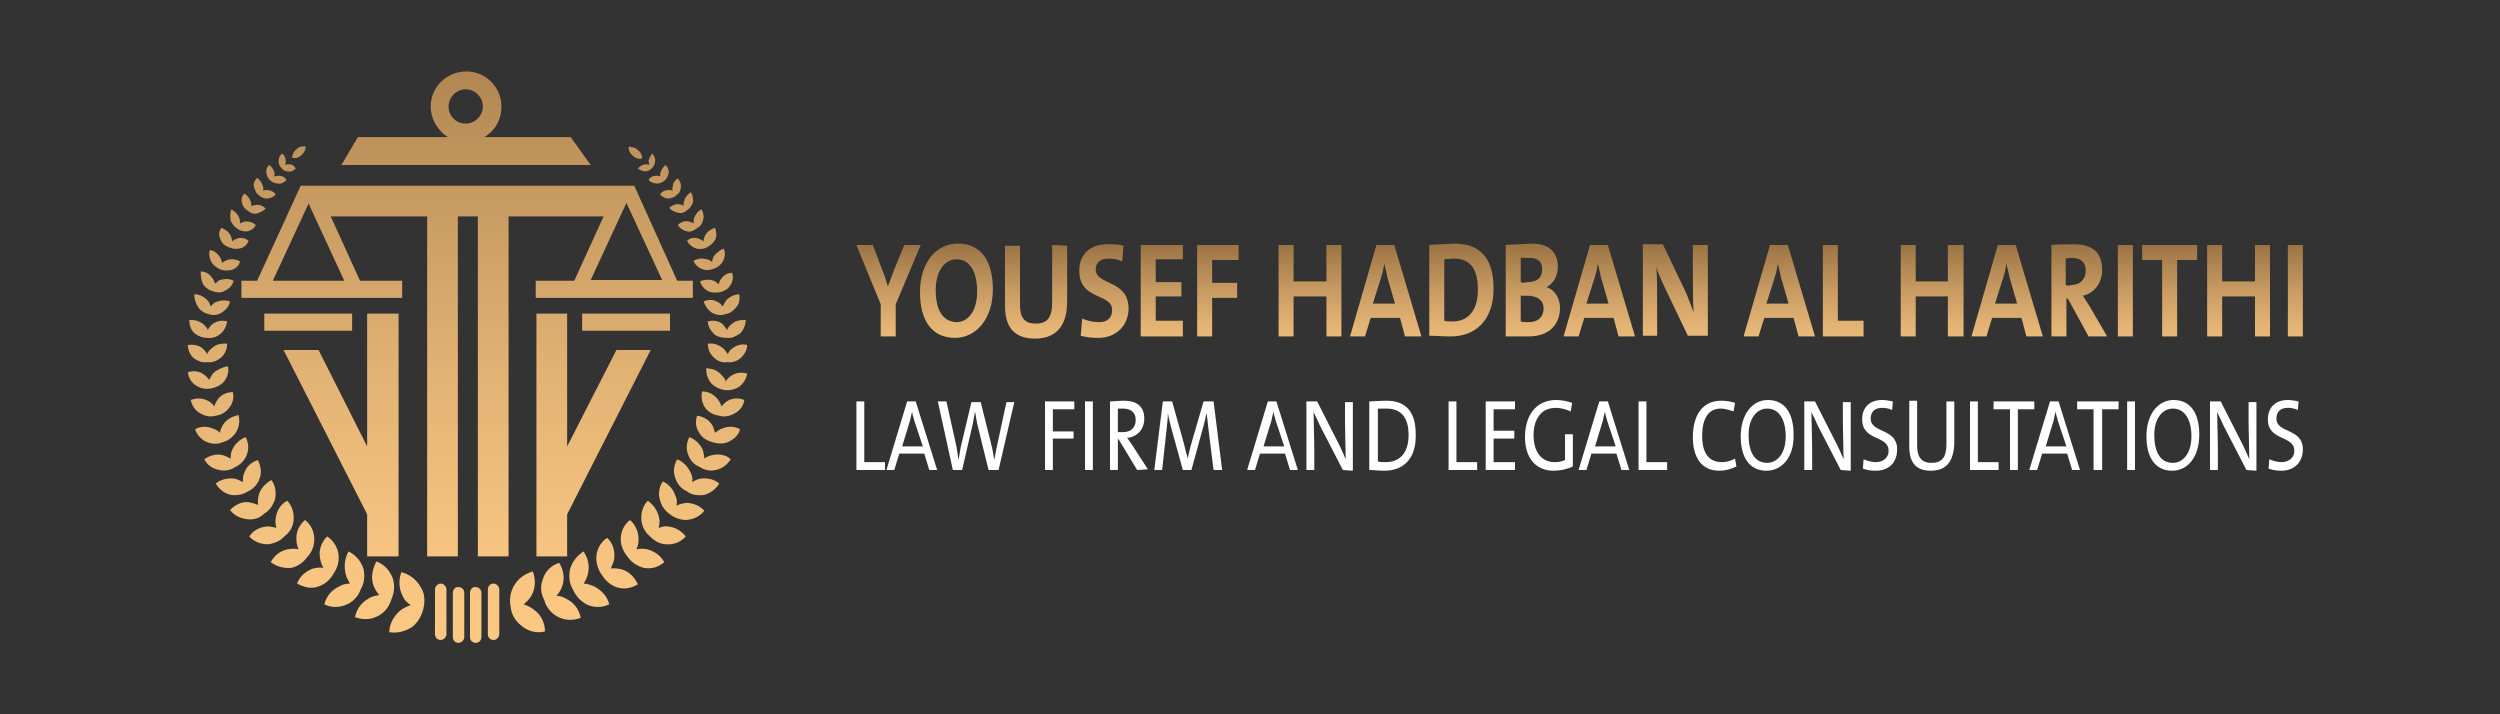 <?xml version="1.0" encoding="utf-8"?>
<!-- Generator: Adobe Illustrator 25.0.0, SVG Export Plug-In . SVG Version: 6.00 Build 0)  -->
<svg version="1.1" id="Layer_1" xmlns="http://www.w3.org/2000/svg" xmlns:xlink="http://www.w3.org/1999/xlink" x="0px" y="0px"
	 viewBox="0 0 350 100" style="enable-background:new 0 0 350 100;" xml:space="preserve">
<rect x="0" y="0" width="350" height="100" fill="#333333" stroke="none"/>
<style type="text/css">
	.st0{fill:url(#SVGID_2_);}
	.st1{fill:url(#SVGID_3_);}
	.st2{fill:url(#SVGID_4_);}
	.st3{fill:url(#SVGID_5_);}
	.st4{fill:url(#SVGID_6_);}
	.st5{fill:url(#SVGID_7_);}
	.st6{fill:url(#SVGID_8_);}
	.st7{fill:url(#SVGID_9_);}
	.st8{fill:url(#SVGID_10_);}
	.st9{fill:url(#SVGID_11_);}
	.st10{fill:url(#SVGID_12_);}
	.st11{fill:url(#SVGID_13_);}
	.st12{fill:url(#SVGID_14_);}
	.st13{fill:url(#SVGID_15_);}
	.st14{fill:url(#SVGID_16_);}
	.st15{fill:url(#SVGID_17_);}
	.st16{fill:url(#SVGID_18_);}
	.st17{fill:url(#SVGID_19_);}
	.st18{fill:url(#SVGID_20_);}
	.st19{fill:url(#SVGID_21_);}
	.st20{fill:url(#SVGID_22_);}
	.st21{fill:url(#SVGID_23_);}
	.st22{fill:url(#SVGID_24_);}
	.st23{fill:url(#SVGID_25_);}
	.st24{fill:url(#SVGID_26_);}
	.st25{fill:url(#SVGID_27_);}
	.st26{fill:url(#SVGID_28_);}
	.st27{fill:url(#SVGID_29_);}
	.st28{fill:url(#SVGID_30_);}
	.st29{fill:url(#SVGID_31_);}
	.st30{fill:url(#SVGID_32_);}
	.st31{fill:url(#SVGID_33_);}
	.st32{fill:url(#SVGID_34_);}
	.st33{fill:url(#SVGID_35_);}
	.st34{fill:url(#SVGID_36_);}
	.st35{fill:url(#SVGID_37_);}
	.st36{fill:url(#SVGID_38_);}
	.st37{fill:url(#SVGID_39_);}
	.st38{fill:url(#SVGID_40_);}
	.st39{fill:url(#SVGID_41_);}
	.st40{fill:url(#SVGID_42_);}
	.st41{fill:url(#SVGID_43_);}
	.st42{fill:url(#SVGID_44_);}
	.st43{fill:url(#SVGID_45_);}
	.st44{fill:url(#SVGID_46_);}
	.st45{fill:url(#SVGID_47_);}
	.st46{fill:url(#SVGID_48_);}
	.st47{fill:url(#SVGID_49_);}
	.st48{fill:url(#SVGID_50_);}
	.st49{fill:url(#SVGID_51_);}
	.st50{fill:url(#SVGID_52_);}
	.st51{fill:url(#SVGID_53_);}
	.st52{fill:url(#SVGID_54_);}
	.st53{fill:url(#SVGID_55_);}
	.st54{fill:url(#SVGID_56_);}
	.st55{fill:url(#SVGID_57_);}
	.st56{fill:url(#SVGID_58_);}
	.st57{fill:url(#SVGID_59_);}
	.st58{fill:url(#SVGID_60_);}
	.st59{fill:url(#SVGID_61_);}
	.st60{fill:url(#SVGID_62_);}
	.st61{fill:url(#SVGID_63_);}
	.st62{fill:url(#SVGID_64_);}
	.st63{fill:url(#SVGID_65_);}
	.st64{fill:url(#SVGID_66_);}
	.st65{fill:url(#SVGID_67_);}
	.st66{fill:url(#SVGID_68_);}
	.st67{fill:url(#SVGID_69_);}
	.st68{fill:url(#SVGID_70_);}
	.st69{fill:url(#SVGID_71_);}
	.st70{fill:url(#SVGID_72_);}
	.st71{fill:url(#SVGID_73_);}
	.st72{fill:url(#SVGID_74_);}
	.st73{fill:url(#SVGID_75_);}
	.st74{fill:url(#SVGID_76_);}
	.st75{fill:url(#SVGID_77_);}
	.st76{fill:url(#SVGID_78_);}
	.st77{fill:url(#SVGID_79_);}
	.st78{fill:url(#SVGID_80_);}
	.st79{fill:#FFFFFF;}
</style>
<g>
	<g>
		<g>
			
				<linearGradient id="SVGID_2_" gradientUnits="userSpaceOnUse" x1="265.55" y1="8.362" x2="265.55" y2="147.986" gradientTransform="matrix(1 0 0 -1 -217.8 102)">
				<stop  offset="0" style="stop-color:#FDCA85"/>
				<stop  offset="0.119" style="stop-color:#F6C480"/>
				<stop  offset="0.292" style="stop-color:#E3B374"/>
				<stop  offset="0.497" style="stop-color:#C3975F"/>
				<stop  offset="0.725" style="stop-color:#987142"/>
				<stop  offset="0.735" style="stop-color:#966F41"/>
				<stop  offset="0.848" style="stop-color:#A8804E"/>
				<stop  offset="1" style="stop-color:#BC945D"/>
			</linearGradient>
			<polygon id="SVGID_1_" class="st0" points="55.8,77.9 55.8,43.9 51.4,43.9 51.4,62.5 44.6,49 39.7,49 51.4,72 51.4,77.9 			"/>
		</g>
	</g>
	<g>
		<g>
			
				<linearGradient id="SVGID_3_" gradientUnits="userSpaceOnUse" x1="300.9" y1="8.362" x2="300.9" y2="147.986" gradientTransform="matrix(1 0 0 -1 -217.8 102)">
				<stop  offset="0" style="stop-color:#FDCA85"/>
				<stop  offset="0.119" style="stop-color:#F6C480"/>
				<stop  offset="0.292" style="stop-color:#E3B374"/>
				<stop  offset="0.497" style="stop-color:#C3975F"/>
				<stop  offset="0.725" style="stop-color:#987142"/>
				<stop  offset="0.735" style="stop-color:#966F41"/>
				<stop  offset="0.848" style="stop-color:#A8804E"/>
				<stop  offset="1" style="stop-color:#BC945D"/>
			</linearGradient>
			<polygon id="SVGID_00000103944298216123089060000001274174193716777629_" class="st1" points="75.1,43.9 75.1,77.9 79.4,77.9 
				79.4,72 91.1,49 86.3,49 79.4,62.5 79.4,43.9 			"/>
		</g>
	</g>
	<g>
		<g>
			
				<linearGradient id="SVGID_4_" gradientUnits="userSpaceOnUse" x1="260.95" y1="8.362" x2="260.95" y2="147.986" gradientTransform="matrix(1 0 0 -1 -217.8 102)">
				<stop  offset="0" style="stop-color:#FDCA85"/>
				<stop  offset="0.119" style="stop-color:#F6C480"/>
				<stop  offset="0.292" style="stop-color:#E3B374"/>
				<stop  offset="0.497" style="stop-color:#C3975F"/>
				<stop  offset="0.725" style="stop-color:#987142"/>
				<stop  offset="0.735" style="stop-color:#966F41"/>
				<stop  offset="0.848" style="stop-color:#A8804E"/>
				<stop  offset="1" style="stop-color:#BC945D"/>
			</linearGradient>
			<rect id="SVGID_00000126299681166948109620000006791224642349006468_" x="37" y="43.9" class="st2" width="12.3" height="2.4"/>
		</g>
	</g>
	<g>
		<g>
			
				<linearGradient id="SVGID_5_" gradientUnits="userSpaceOnUse" x1="305.45" y1="8.362" x2="305.45" y2="147.986" gradientTransform="matrix(1 0 0 -1 -217.8 102)">
				<stop  offset="0" style="stop-color:#FDCA85"/>
				<stop  offset="0.119" style="stop-color:#F6C480"/>
				<stop  offset="0.292" style="stop-color:#E3B374"/>
				<stop  offset="0.497" style="stop-color:#C3975F"/>
				<stop  offset="0.725" style="stop-color:#987142"/>
				<stop  offset="0.735" style="stop-color:#966F41"/>
				<stop  offset="0.848" style="stop-color:#A8804E"/>
				<stop  offset="1" style="stop-color:#BC945D"/>
			</linearGradient>
			
				<rect id="SVGID_00000075862855771596180460000007939399126325213824_" x="81.5" y="43.9" class="st3" width="12.3" height="2.4"/>
		</g>
	</g>
	<g>
		<g>
			
				<linearGradient id="SVGID_6_" gradientUnits="userSpaceOnUse" x1="283.2" y1="8.362" x2="283.2" y2="147.986" gradientTransform="matrix(1 0 0 -1 -217.8 102)">
				<stop  offset="0" style="stop-color:#FDCA85"/>
				<stop  offset="0.119" style="stop-color:#F6C480"/>
				<stop  offset="0.292" style="stop-color:#E3B374"/>
				<stop  offset="0.497" style="stop-color:#C3975F"/>
				<stop  offset="0.725" style="stop-color:#987142"/>
				<stop  offset="0.735" style="stop-color:#966F41"/>
				<stop  offset="0.848" style="stop-color:#A8804E"/>
				<stop  offset="1" style="stop-color:#BC945D"/>
			</linearGradient>
			<path id="SVGID_00000044150011795905024310000009617461874660307076_" class="st4" d="M56.3,39.3h-5.9l-4.1-9h13.5v47.6h4.3V30.3
				h2.8v47.6h4.3V30.3h13.3l-4.1,9H75v2.4h22v-2.4h-2.2l-6-13.3h-1.9h-0.6H44.6h-1.4h-1.1L36,39.3h-2.2v2.4h22.5L56.3,39.3
				L56.3,39.3z M87.7,28.4l5,10.8h-10L87.7,28.4z M38.2,39.3l5-10.8l5,10.8H38.2z"/>
		</g>
	</g>
	<g>
		<g>
			
				<linearGradient id="SVGID_7_" gradientUnits="userSpaceOnUse" x1="283.05" y1="8.362" x2="283.05" y2="147.986" gradientTransform="matrix(1 0 0 -1 -217.8 102)">
				<stop  offset="0" style="stop-color:#FDCA85"/>
				<stop  offset="0.119" style="stop-color:#F6C480"/>
				<stop  offset="0.292" style="stop-color:#E3B374"/>
				<stop  offset="0.497" style="stop-color:#C3975F"/>
				<stop  offset="0.725" style="stop-color:#987142"/>
				<stop  offset="0.735" style="stop-color:#966F41"/>
				<stop  offset="0.848" style="stop-color:#A8804E"/>
				<stop  offset="1" style="stop-color:#BC945D"/>
			</linearGradient>
			<path id="SVGID_00000154389398877214449710000001541946961265261491_" class="st5" d="M62.8,14.9c0-1.3,1.1-2.4,2.4-2.4
				c1.3,0,2.4,1.1,2.4,2.4s-1.1,2.4-2.4,2.4C63.9,17.3,62.8,16.3,62.8,14.9 M60.3,14.9c0,1.8,1,3.4,2.4,4.3H50.1l-2.3,3.9h34.9
				l-2.8-3.9H67.8c1.5-0.9,2.4-2.4,2.4-4.3c0-2.7-2.2-4.9-4.9-4.9C62.5,10,60.3,12.2,60.3,14.9"/>
		</g>
	</g>
	<g>
		<g>
			
				<linearGradient id="SVGID_8_" gradientUnits="userSpaceOnUse" x1="314.502" y1="8.362" x2="314.502" y2="147.986" gradientTransform="matrix(1 0 0 -1 -217.8 102)">
				<stop  offset="0" style="stop-color:#FDCA85"/>
				<stop  offset="0.119" style="stop-color:#F6C480"/>
				<stop  offset="0.292" style="stop-color:#E3B374"/>
				<stop  offset="0.497" style="stop-color:#C3975F"/>
				<stop  offset="0.725" style="stop-color:#987142"/>
				<stop  offset="0.735" style="stop-color:#966F41"/>
				<stop  offset="0.848" style="stop-color:#A8804E"/>
				<stop  offset="1" style="stop-color:#BC945D"/>
			</linearGradient>
			<path id="SVGID_00000008835534127238320270000012069299030300416943_" class="st6" d="M97.2,30.5c-0.1,0.2-0.1,0.5-0.1,0.8
				c-0.2-0.2-0.5-0.2-0.7-0.3c-0.6-0.1-1.1,0.1-1.5,0.5c0.3,0.5,0.8,0.8,1.3,0.9c0.5,0.1,0.9-0.1,1.3-0.4c0.4-0.2,0.8-0.6,0.9-1.1
				c0.2-0.5,0.1-1.1-0.2-1.6C97.8,29.5,97.4,29.9,97.2,30.5"/>
		</g>
	</g>
	<g>
		<g>
			
				<linearGradient id="SVGID_9_" gradientUnits="userSpaceOnUse" x1="317.091" y1="8.362" x2="317.091" y2="147.986" gradientTransform="matrix(1 0 0 -1 -217.8 102)">
				<stop  offset="0" style="stop-color:#FDCA85"/>
				<stop  offset="0.119" style="stop-color:#F6C480"/>
				<stop  offset="0.292" style="stop-color:#E3B374"/>
				<stop  offset="0.497" style="stop-color:#C3975F"/>
				<stop  offset="0.725" style="stop-color:#987142"/>
				<stop  offset="0.735" style="stop-color:#966F41"/>
				<stop  offset="0.848" style="stop-color:#A8804E"/>
				<stop  offset="1" style="stop-color:#BC945D"/>
			</linearGradient>
			<path id="SVGID_00000105410253961220192360000003496495892851319446_" class="st7" d="M99.9,35.9c-0.1,0.3-0.2,0.5-0.2,0.8
				c-0.2-0.2-0.5-0.4-0.8-0.4c-0.6-0.2-1.2-0.1-1.8,0.2c0.2,0.6,0.7,1,1.3,1.2c0.5,0.2,1.1,0.1,1.6-0.1c0.5-0.2,0.9-0.5,1.2-1
				c0.3-0.6,0.4-1.2,0.1-1.8C100.8,35,100.3,35.4,99.9,35.9"/>
		</g>
	</g>
	<g>
		<g>
			
				<linearGradient id="SVGID_10_" gradientUnits="userSpaceOnUse" x1="316.045" y1="8.362" x2="316.045" y2="147.986" gradientTransform="matrix(1 0 0 -1 -217.8 102)">
				<stop  offset="0" style="stop-color:#FDCA85"/>
				<stop  offset="0.119" style="stop-color:#F6C480"/>
				<stop  offset="0.292" style="stop-color:#E3B374"/>
				<stop  offset="0.497" style="stop-color:#C3975F"/>
				<stop  offset="0.725" style="stop-color:#987142"/>
				<stop  offset="0.735" style="stop-color:#966F41"/>
				<stop  offset="0.848" style="stop-color:#A8804E"/>
				<stop  offset="1" style="stop-color:#BC945D"/>
			</linearGradient>
			<path id="SVGID_00000007407925318565779560000000899546709873342374_" class="st8" d="M98.7,33c-0.1,0.2-0.2,0.5-0.2,0.8
				c-0.2-0.2-0.5-0.3-0.7-0.4c-0.6-0.2-1.2-0.1-1.6,0.3c0.2,0.5,0.7,0.9,1.3,1.1c0.5,0.1,1,0.1,1.5-0.2c0.4-0.2,0.8-0.5,1.1-1
				c0.3-0.5,0.2-1.2,0-1.7C99.5,32.1,99,32.4,98.7,33"/>
		</g>
	</g>
	<g>
		<g>
			
				<linearGradient id="SVGID_11_" gradientUnits="userSpaceOnUse" x1="318.817" y1="8.362" x2="318.817" y2="147.986" gradientTransform="matrix(1 0 0 -1 -217.8 102)">
				<stop  offset="0" style="stop-color:#FDCA85"/>
				<stop  offset="0.119" style="stop-color:#F6C480"/>
				<stop  offset="0.292" style="stop-color:#E3B374"/>
				<stop  offset="0.497" style="stop-color:#C3975F"/>
				<stop  offset="0.725" style="stop-color:#987142"/>
				<stop  offset="0.735" style="stop-color:#966F41"/>
				<stop  offset="0.848" style="stop-color:#A8804E"/>
				<stop  offset="1" style="stop-color:#BC945D"/>
			</linearGradient>
			<path id="SVGID_00000020367332519634928430000006639915281953737912_" class="st9" d="M101.7,42c-0.2,0.3-0.4,0.6-0.5,0.9
				c-0.2-0.2-0.4-0.5-0.7-0.6c-0.6-0.4-1.3-0.4-2-0.1c0.2,0.6,0.6,1.2,1.2,1.6c0.6,0.3,1.2,0.4,1.8,0.2c0.6-0.1,1.1-0.4,1.5-0.9
				c0.5-0.5,0.6-1.2,0.5-1.9C102.9,41.2,102.2,41.5,101.7,42"/>
		</g>
	</g>
	<g>
		<g>
			
				<linearGradient id="SVGID_12_" gradientUnits="userSpaceOnUse" x1="318.1" y1="8.362" x2="318.1" y2="147.986" gradientTransform="matrix(1 0 0 -1 -217.8 102)">
				<stop  offset="0" style="stop-color:#FDCA85"/>
				<stop  offset="0.119" style="stop-color:#F6C480"/>
				<stop  offset="0.292" style="stop-color:#E3B374"/>
				<stop  offset="0.497" style="stop-color:#C3975F"/>
				<stop  offset="0.725" style="stop-color:#987142"/>
				<stop  offset="0.735" style="stop-color:#966F41"/>
				<stop  offset="0.848" style="stop-color:#A8804E"/>
				<stop  offset="1" style="stop-color:#BC945D"/>
			</linearGradient>
			<path id="SVGID_00000054970042262459668240000018182635060622502049_" class="st10" d="M101,39c-0.2,0.2-0.3,0.5-0.4,0.8
				c-0.2-0.2-0.4-0.4-0.7-0.5c-0.6-0.2-1.3-0.2-1.9,0.1c0.2,0.6,0.6,1.1,1.2,1.4c0.5,0.2,1.1,0.2,1.6,0.1c0.5-0.1,1.1-0.4,1.4-0.9
				c0.4-0.5,0.5-1.2,0.3-1.8C102,38.2,101.4,38.4,101,39"/>
		</g>
	</g>
	<g>
		<g>
			
				<linearGradient id="SVGID_13_" gradientUnits="userSpaceOnUse" x1="306.75" y1="8.362" x2="306.75" y2="147.986" gradientTransform="matrix(1 0 0 -1 -217.8 102)">
				<stop  offset="0" style="stop-color:#FDCA85"/>
				<stop  offset="0.119" style="stop-color:#F6C480"/>
				<stop  offset="0.292" style="stop-color:#E3B374"/>
				<stop  offset="0.497" style="stop-color:#C3975F"/>
				<stop  offset="0.725" style="stop-color:#987142"/>
				<stop  offset="0.735" style="stop-color:#966F41"/>
				<stop  offset="0.848" style="stop-color:#A8804E"/>
				<stop  offset="1" style="stop-color:#BC945D"/>
			</linearGradient>
			<path id="SVGID_00000053517952537551507770000013878100465817991836_" class="st11" d="M88,20.6c0,0.5,0.2,0.9,0.6,1.2
				c0.4,0.4,0.9,0.5,1.3,0.4c0-0.5-0.2-0.9-0.6-1.2c-0.3-0.3-0.6-0.4-1-0.4C88.3,20.5,88.1,20.5,88,20.6"/>
		</g>
	</g>
	<g>
		<g>
			
				<linearGradient id="SVGID_14_" gradientUnits="userSpaceOnUse" x1="319.55" y1="8.362" x2="319.55" y2="147.986" gradientTransform="matrix(1 0 0 -1 -217.8 102)">
				<stop  offset="0" style="stop-color:#FDCA85"/>
				<stop  offset="0.119" style="stop-color:#F6C480"/>
				<stop  offset="0.292" style="stop-color:#E3B374"/>
				<stop  offset="0.497" style="stop-color:#C3975F"/>
				<stop  offset="0.725" style="stop-color:#987142"/>
				<stop  offset="0.735" style="stop-color:#966F41"/>
				<stop  offset="0.848" style="stop-color:#A8804E"/>
				<stop  offset="1" style="stop-color:#BC945D"/>
			</linearGradient>
			<path id="SVGID_00000054952648328725134010000012160363216709349554_" class="st12" d="M102.4,45.4c-0.3,0.2-0.5,0.5-0.6,0.8
				c-0.2-0.3-0.4-0.5-0.6-0.8c-0.6-0.5-1.3-0.6-2.1-0.4c0,0.7,0.4,1.3,0.9,1.8c0.5,0.4,1.2,0.5,1.8,0.5c0.6,0.1,1.2-0.2,1.8-0.6
				c0.5-0.5,0.8-1.2,0.8-1.9c-0.1,0-0.2,0-0.4,0C103.4,44.8,102.8,45,102.4,45.4"/>
		</g>
	</g>
	<g>
		<g>
			
				<linearGradient id="SVGID_15_" gradientUnits="userSpaceOnUse" x1="308.313" y1="8.362" x2="308.313" y2="147.986" gradientTransform="matrix(1 0 0 -1 -217.8 102)">
				<stop  offset="0" style="stop-color:#FDCA85"/>
				<stop  offset="0.119" style="stop-color:#F6C480"/>
				<stop  offset="0.292" style="stop-color:#E3B374"/>
				<stop  offset="0.497" style="stop-color:#C3975F"/>
				<stop  offset="0.725" style="stop-color:#987142"/>
				<stop  offset="0.735" style="stop-color:#966F41"/>
				<stop  offset="0.848" style="stop-color:#A8804E"/>
				<stop  offset="1" style="stop-color:#BC945D"/>
			</linearGradient>
			<path id="SVGID_00000022552772964186523190000016564764813217369012_" class="st13" d="M90.8,22.5c0,0.2,0.1,0.4,0.1,0.6
				C90.7,23,90.5,23,90.3,23c-0.4,0.1-0.8,0.3-1,0.6c0.3,0.2,0.7,0.4,1.1,0.4c0.4-0.1,0.7-0.2,0.9-0.5c0.2-0.2,0.4-0.5,0.4-0.9
				c0.1-0.4-0.1-0.8-0.4-1.1C91.1,21.8,90.9,22.1,90.8,22.5"/>
		</g>
	</g>
	<g>
		<g>
			
				<linearGradient id="SVGID_16_" gradientUnits="userSpaceOnUse" x1="311.663" y1="8.362" x2="311.663" y2="147.986" gradientTransform="matrix(1 0 0 -1 -217.8 102)">
				<stop  offset="0" style="stop-color:#FDCA85"/>
				<stop  offset="0.119" style="stop-color:#F6C480"/>
				<stop  offset="0.292" style="stop-color:#E3B374"/>
				<stop  offset="0.497" style="stop-color:#C3975F"/>
				<stop  offset="0.725" style="stop-color:#987142"/>
				<stop  offset="0.735" style="stop-color:#966F41"/>
				<stop  offset="0.848" style="stop-color:#A8804E"/>
				<stop  offset="1" style="stop-color:#BC945D"/>
			</linearGradient>
			<path id="SVGID_00000181064497484657360510000014333149023722833549_" class="st14" d="M94.2,26.1c-0.1,0.2-0.1,0.4,0,0.6
				c-0.2-0.1-0.4-0.1-0.6-0.1c-0.5,0-0.9,0.2-1.2,0.6c0.3,0.4,0.8,0.6,1.2,0.6c0.5-0.1,0.9-0.2,1.1-0.5c0.4-0.2,0.6-0.6,0.6-1
				c0.1-0.5-0.1-1-0.4-1.3C94.5,25.2,94.2,25.6,94.2,26.1"/>
		</g>
	</g>
	<g>
		<g>
			
				<linearGradient id="SVGID_17_" gradientUnits="userSpaceOnUse" x1="310.013" y1="8.362" x2="310.013" y2="147.986" gradientTransform="matrix(1 0 0 -1 -217.8 102)">
				<stop  offset="0" style="stop-color:#FDCA85"/>
				<stop  offset="0.119" style="stop-color:#F6C480"/>
				<stop  offset="0.292" style="stop-color:#E3B374"/>
				<stop  offset="0.497" style="stop-color:#C3975F"/>
				<stop  offset="0.725" style="stop-color:#987142"/>
				<stop  offset="0.735" style="stop-color:#966F41"/>
				<stop  offset="0.848" style="stop-color:#A8804E"/>
				<stop  offset="1" style="stop-color:#BC945D"/>
			</linearGradient>
			<path id="SVGID_00000089563547006830472600000009602451136807660680_" class="st15" d="M92.5,24.1c-0.1,0.2-0.1,0.4,0,0.6
				c-0.2-0.1-0.4-0.1-0.6-0.1c-0.5,0-0.9,0.2-1.1,0.6c0.3,0.3,0.7,0.5,1.2,0.5c0.4,0,0.8-0.2,1-0.4c0.3-0.2,0.5-0.6,0.6-1
				s-0.1-0.9-0.4-1.2C92.9,23.3,92.6,23.7,92.5,24.1"/>
		</g>
	</g>
	<g>
		<g>
			
				<linearGradient id="SVGID_18_" gradientUnits="userSpaceOnUse" x1="313.169" y1="8.362" x2="313.169" y2="147.986" gradientTransform="matrix(1 0 0 -1 -217.8 102)">
				<stop  offset="0" style="stop-color:#FDCA85"/>
				<stop  offset="0.119" style="stop-color:#F6C480"/>
				<stop  offset="0.292" style="stop-color:#E3B374"/>
				<stop  offset="0.497" style="stop-color:#C3975F"/>
				<stop  offset="0.725" style="stop-color:#987142"/>
				<stop  offset="0.735" style="stop-color:#966F41"/>
				<stop  offset="0.848" style="stop-color:#A8804E"/>
				<stop  offset="1" style="stop-color:#BC945D"/>
			</linearGradient>
			<path id="SVGID_00000160906574028028992360000007719402467382238609_" class="st16" d="M95.8,28.1c-0.1,0.2-0.1,0.5-0.1,0.7
				c-0.2-0.1-0.4-0.2-0.6-0.2c-0.5-0.1-1.1,0.2-1.4,0.5c0.3,0.4,0.8,0.6,1.3,0.7s0.9-0.1,1.2-0.4c0.4-0.2,0.6-0.6,0.8-1
				c0.1-0.5,0-1.1-0.3-1.5C96.3,27.2,95.9,27.6,95.8,28.1"/>
		</g>
	</g>
	<g>
		<g>
			
				<linearGradient id="SVGID_19_" gradientUnits="userSpaceOnUse" x1="319.012" y1="8.362" x2="319.012" y2="147.986" gradientTransform="matrix(1 0 0 -1 -217.8 102)">
				<stop  offset="0" style="stop-color:#FDCA85"/>
				<stop  offset="0.119" style="stop-color:#F6C480"/>
				<stop  offset="0.292" style="stop-color:#E3B374"/>
				<stop  offset="0.497" style="stop-color:#C3975F"/>
				<stop  offset="0.725" style="stop-color:#987142"/>
				<stop  offset="0.735" style="stop-color:#966F41"/>
				<stop  offset="0.848" style="stop-color:#A8804E"/>
				<stop  offset="1" style="stop-color:#BC945D"/>
			</linearGradient>
			<path id="SVGID_00000053531816469188337720000008541064048402773167_" class="st17" d="M98.8,57.2c0.5,0.6,1.2,0.9,1.9,1
				c0.6,0.2,1.4,0.1,2.1-0.3c0.8-0.4,1.3-1.1,1.4-1.9c-0.7-0.3-1.6-0.3-2.3,0.1c-0.4,0.2-0.6,0.5-0.9,0.8c-0.1-0.4-0.3-0.7-0.5-1
				c-0.6-0.7-1.3-1.1-2.2-1.1C98.1,55.7,98.3,56.5,98.8,57.2"/>
		</g>
	</g>
	<g>
		<g>
			
				<linearGradient id="SVGID_20_" gradientUnits="userSpaceOnUse" x1="307.75" y1="8.362" x2="307.75" y2="147.986" gradientTransform="matrix(1 0 0 -1 -217.8 102)">
				<stop  offset="0" style="stop-color:#FDCA85"/>
				<stop  offset="0.119" style="stop-color:#F6C480"/>
				<stop  offset="0.292" style="stop-color:#E3B374"/>
				<stop  offset="0.497" style="stop-color:#C3975F"/>
				<stop  offset="0.725" style="stop-color:#987142"/>
				<stop  offset="0.735" style="stop-color:#966F41"/>
				<stop  offset="0.848" style="stop-color:#A8804E"/>
				<stop  offset="1" style="stop-color:#BC945D"/>
			</linearGradient>
			<path id="SVGID_00000129926025155715635800000003875570311900006833_" class="st18" d="M86.9,75.5c0,0.9,0.4,1.8,1,2.5
				c0.5,0.7,1.2,1.2,2.2,1.5c1.1,0.2,2.1-0.1,2.9-0.8c-0.5-0.9-1.3-1.5-2.4-1.8c-0.5-0.1-1-0.1-1.5,0c0.2-0.4,0.3-0.9,0.3-1.4
				c0-1.1-0.5-2.1-1.2-2.7C87.4,73.4,86.9,74.4,86.9,75.5"/>
		</g>
	</g>
	<g>
		<g>
			
				<linearGradient id="SVGID_21_" gradientUnits="userSpaceOnUse" x1="310.691" y1="8.362" x2="310.691" y2="147.986" gradientTransform="matrix(1 0 0 -1 -217.8 102)">
				<stop  offset="0" style="stop-color:#FDCA85"/>
				<stop  offset="0.119" style="stop-color:#F6C480"/>
				<stop  offset="0.292" style="stop-color:#E3B374"/>
				<stop  offset="0.497" style="stop-color:#C3975F"/>
				<stop  offset="0.725" style="stop-color:#987142"/>
				<stop  offset="0.735" style="stop-color:#966F41"/>
				<stop  offset="0.848" style="stop-color:#A8804E"/>
				<stop  offset="1" style="stop-color:#BC945D"/>
			</linearGradient>
			<path id="SVGID_00000143597949870020917990000016653814557040641436_" class="st19" d="M89.8,72.9c0.1,0.9,0.6,1.7,1.2,2.2
				c0.6,0.6,1.4,1.1,2.3,1.1c1.1,0.1,2.1-0.4,2.7-1.1c-0.6-0.8-1.5-1.3-2.5-1.4c-0.5-0.1-0.9,0.1-1.3,0.2c0.1-0.4,0.2-0.9,0.1-1.3
				c-0.2-1.1-0.8-1.9-1.6-2.5C90,70.8,89.7,71.8,89.8,72.9"/>
		</g>
	</g>
	<g>
		<g>
			
				<linearGradient id="SVGID_22_" gradientUnits="userSpaceOnUse" x1="315.327" y1="8.362" x2="315.327" y2="147.986" gradientTransform="matrix(1 0 0 -1 -217.8 102)">
				<stop  offset="0" style="stop-color:#FDCA85"/>
				<stop  offset="0.119" style="stop-color:#F6C480"/>
				<stop  offset="0.292" style="stop-color:#E3B374"/>
				<stop  offset="0.497" style="stop-color:#C3975F"/>
				<stop  offset="0.725" style="stop-color:#987142"/>
				<stop  offset="0.735" style="stop-color:#966F41"/>
				<stop  offset="0.848" style="stop-color:#A8804E"/>
				<stop  offset="1" style="stop-color:#BC945D"/>
			</linearGradient>
			<path id="SVGID_00000074426069130652637950000000348224563862689935_" class="st20" d="M94.6,67.1c0.3,0.8,0.9,1.4,1.6,1.7
				c0.6,0.5,1.5,0.6,2.3,0.5c0.9-0.2,1.7-0.8,2.2-1.6c-0.7-0.6-1.6-0.8-2.6-0.7c-0.5,0.1-0.9,0.3-1.2,0.5c0.1-0.5,0-0.9-0.2-1.3
				c-0.4-0.9-1.1-1.6-1.9-1.9C94.3,65.2,94.2,66.1,94.6,67.1"/>
		</g>
	</g>
	<g>
		<g>
			
				<linearGradient id="SVGID_23_" gradientUnits="userSpaceOnUse" x1="313.229" y1="8.362" x2="313.229" y2="147.986" gradientTransform="matrix(1 0 0 -1 -217.8 102)">
				<stop  offset="0" style="stop-color:#FDCA85"/>
				<stop  offset="0.119" style="stop-color:#F6C480"/>
				<stop  offset="0.292" style="stop-color:#E3B374"/>
				<stop  offset="0.497" style="stop-color:#C3975F"/>
				<stop  offset="0.725" style="stop-color:#987142"/>
				<stop  offset="0.735" style="stop-color:#966F41"/>
				<stop  offset="0.848" style="stop-color:#A8804E"/>
				<stop  offset="1" style="stop-color:#BC945D"/>
			</linearGradient>
			<path id="SVGID_00000178175125914810988400000004925149695061422239_" class="st21" d="M92.4,70c0.2,0.9,0.8,1.6,1.4,2
				c0.6,0.5,1.5,0.8,2.3,0.8c1-0.1,1.9-0.5,2.5-1.3C98,70.8,97,70.4,96,70.4c-0.5,0.1-0.9,0.2-1.3,0.4c0.1-0.4,0.1-0.9-0.1-1.3
				c-0.3-0.9-0.9-1.7-1.8-2.1C92.3,68.1,92.1,69.1,92.4,70"/>
		</g>
	</g>
	<g>
		<g>
			
				<linearGradient id="SVGID_24_" gradientUnits="userSpaceOnUse" x1="317.023" y1="8.362" x2="317.023" y2="147.986" gradientTransform="matrix(1 0 0 -1 -217.8 102)">
				<stop  offset="0" style="stop-color:#FDCA85"/>
				<stop  offset="0.119" style="stop-color:#F6C480"/>
				<stop  offset="0.292" style="stop-color:#E3B374"/>
				<stop  offset="0.497" style="stop-color:#C3975F"/>
				<stop  offset="0.725" style="stop-color:#987142"/>
				<stop  offset="0.735" style="stop-color:#966F41"/>
				<stop  offset="0.848" style="stop-color:#A8804E"/>
				<stop  offset="1" style="stop-color:#BC945D"/>
			</linearGradient>
			<path id="SVGID_00000032622944163014788290000000096543099629286073_" class="st22" d="M96.4,63.8c0.3,0.8,0.9,1.3,1.6,1.6
				c0.6,0.4,1.4,0.6,2.2,0.4c0.9-0.2,1.6-0.7,2.1-1.5c-0.6-0.6-1.6-0.8-2.5-0.6c-0.5,0.1-0.8,0.2-1.2,0.5c0-0.4-0.1-0.8-0.2-1.2
				c-0.4-0.9-1.1-1.5-1.9-1.8C96.1,62,96,62.9,96.4,63.8"/>
		</g>
	</g>
	<g>
		<g>
			
				<linearGradient id="SVGID_25_" gradientUnits="userSpaceOnUse" x1="318.316" y1="8.362" x2="318.316" y2="147.986" gradientTransform="matrix(1 0 0 -1 -217.8 102)">
				<stop  offset="0" style="stop-color:#FDCA85"/>
				<stop  offset="0.119" style="stop-color:#F6C480"/>
				<stop  offset="0.292" style="stop-color:#E3B374"/>
				<stop  offset="0.497" style="stop-color:#C3975F"/>
				<stop  offset="0.725" style="stop-color:#987142"/>
				<stop  offset="0.735" style="stop-color:#966F41"/>
				<stop  offset="0.848" style="stop-color:#A8804E"/>
				<stop  offset="1" style="stop-color:#BC945D"/>
			</linearGradient>
			<path id="SVGID_00000121987266218655149620000016022570038175601044_" class="st23" d="M97.9,60.6c0.4,0.7,1.1,1.1,1.8,1.3
				c0.7,0.2,1.5,0.3,2.2,0c0.9-0.4,1.5-1,1.7-1.8c-0.7-0.4-1.6-0.5-2.5-0.1c-0.4,0.1-0.7,0.4-1,0.6c-0.1-0.4-0.2-0.8-0.4-1.1
				c-0.5-0.8-1.3-1.2-2.1-1.3C97.3,59,97.4,59.9,97.9,60.6"/>
		</g>
	</g>
	<g>
		<g>
			
				<linearGradient id="SVGID_26_" gradientUnits="userSpaceOnUse" x1="296.327" y1="8.362" x2="296.327" y2="147.986" gradientTransform="matrix(1 0 0 -1 -217.8 102)">
				<stop  offset="0" style="stop-color:#FDCA85"/>
				<stop  offset="0.119" style="stop-color:#F6C480"/>
				<stop  offset="0.292" style="stop-color:#E3B374"/>
				<stop  offset="0.497" style="stop-color:#C3975F"/>
				<stop  offset="0.725" style="stop-color:#987142"/>
				<stop  offset="0.735" style="stop-color:#966F41"/>
				<stop  offset="0.848" style="stop-color:#A8804E"/>
				<stop  offset="1" style="stop-color:#BC945D"/>
			</linearGradient>
			<path id="SVGID_00000072988858779001216450000002660485315426324632_" class="st24" d="M76,81.1c-0.4,1-0.3,2,0.2,2.9
				c0.2,0.9,0.9,1.8,1.8,2.3c1.1,0.6,2.2,0.6,3.3,0.2c-0.2-1.1-0.9-2.1-1.9-2.6c-0.5-0.3-1-0.5-1.5-0.5c0.4-0.4,0.6-0.8,0.8-1.3
				c0.4-1.1,0.2-2.3-0.4-3.3C77.2,79.1,76.3,80,76,81.1"/>
		</g>
	</g>
	<g>
		<g>
			
				<linearGradient id="SVGID_27_" gradientUnits="userSpaceOnUse" x1="291.652" y1="8.362" x2="291.652" y2="147.986" gradientTransform="matrix(1 0 0 -1 -217.8 102)">
				<stop  offset="0" style="stop-color:#FDCA85"/>
				<stop  offset="0.119" style="stop-color:#F6C480"/>
				<stop  offset="0.292" style="stop-color:#E3B374"/>
				<stop  offset="0.497" style="stop-color:#C3975F"/>
				<stop  offset="0.725" style="stop-color:#987142"/>
				<stop  offset="0.735" style="stop-color:#966F41"/>
				<stop  offset="0.848" style="stop-color:#A8804E"/>
				<stop  offset="1" style="stop-color:#BC945D"/>
			</linearGradient>
			<path id="SVGID_00000125595374759840727670000000235366083279215777_" class="st25" d="M71.9,82.1c-0.5,0.9-0.6,2-0.4,2.9
				c0.1,1,0.6,1.9,1.5,2.6c0.9,0.8,2.2,1.1,3.3,0.8c0-1.1-0.5-2.3-1.5-3c-0.5-0.4-0.9-0.6-1.5-0.8c0.4-0.3,0.8-0.7,1.1-1.2
				c0.6-1.1,0.6-2.3,0.2-3.4C73.5,80.3,72.5,81,71.9,82.1"/>
		</g>
	</g>
	<g>
		<g>
			
				<linearGradient id="SVGID_28_" gradientUnits="userSpaceOnUse" x1="304.19" y1="8.362" x2="304.19" y2="147.986" gradientTransform="matrix(1 0 0 -1 -217.8 102)">
				<stop  offset="0" style="stop-color:#FDCA85"/>
				<stop  offset="0.119" style="stop-color:#F6C480"/>
				<stop  offset="0.292" style="stop-color:#E3B374"/>
				<stop  offset="0.497" style="stop-color:#C3975F"/>
				<stop  offset="0.725" style="stop-color:#987142"/>
				<stop  offset="0.735" style="stop-color:#966F41"/>
				<stop  offset="0.848" style="stop-color:#A8804E"/>
				<stop  offset="1" style="stop-color:#BC945D"/>
			</linearGradient>
			<path id="SVGID_00000108273119432337612980000004363428729027954851_" class="st26" d="M83.5,77.8c-0.1,0.9,0.2,1.9,0.7,2.6
				c0.5,0.8,1.2,1.5,2.1,1.8c1.1,0.4,2.2,0.1,3-0.4c-0.4-0.9-1.2-1.8-2.3-2.1c-0.5-0.1-1-0.2-1.5-0.1c0.2-0.4,0.4-0.9,0.5-1.4
				c0.1-1.1-0.2-2.2-1-2.9C84.3,75.7,83.6,76.7,83.5,77.8"/>
		</g>
	</g>
	<g>
		<g>
			
				<linearGradient id="SVGID_29_" gradientUnits="userSpaceOnUse" x1="319.54" y1="8.362" x2="319.54" y2="147.986" gradientTransform="matrix(1 0 0 -1 -217.8 102)">
				<stop  offset="0" style="stop-color:#FDCA85"/>
				<stop  offset="0.119" style="stop-color:#F6C480"/>
				<stop  offset="0.292" style="stop-color:#E3B374"/>
				<stop  offset="0.497" style="stop-color:#C3975F"/>
				<stop  offset="0.725" style="stop-color:#987142"/>
				<stop  offset="0.735" style="stop-color:#966F41"/>
				<stop  offset="0.848" style="stop-color:#A8804E"/>
				<stop  offset="1" style="stop-color:#BC945D"/>
			</linearGradient>
			<path id="SVGID_00000065044107704728673940000008098661247767582095_" class="st27" d="M98.9,51.5c-0.1,0.8,0.2,1.6,0.7,2.2
				c0.5,0.5,1.2,0.8,1.8,0.9c0.6,0.1,1.3,0,2-0.4c0.7-0.5,1.1-1.2,1.2-1.9c-0.7-0.2-1.5-0.2-2.2,0.3c-0.4,0.2-0.6,0.5-0.8,0.8
				c-0.1-0.4-0.3-0.6-0.6-0.9c-0.5-0.6-1.2-0.9-1.9-0.9C99.1,51.5,99,51.5,98.9,51.5"/>
		</g>
	</g>
	<g>
		<g>
			
				<linearGradient id="SVGID_30_" gradientUnits="userSpaceOnUse" x1="300.302" y1="8.362" x2="300.302" y2="147.986" gradientTransform="matrix(1 0 0 -1 -217.8 102)">
				<stop  offset="0" style="stop-color:#FDCA85"/>
				<stop  offset="0.119" style="stop-color:#F6C480"/>
				<stop  offset="0.292" style="stop-color:#E3B374"/>
				<stop  offset="0.497" style="stop-color:#C3975F"/>
				<stop  offset="0.725" style="stop-color:#987142"/>
				<stop  offset="0.735" style="stop-color:#966F41"/>
				<stop  offset="0.848" style="stop-color:#A8804E"/>
				<stop  offset="1" style="stop-color:#BC945D"/>
			</linearGradient>
			<path id="SVGID_00000101075160857239712150000001159659200073961135_" class="st28" d="M79.8,79.7c-0.2,1-0.1,2,0.4,2.8
				c0.4,0.9,1,1.6,1.9,2.1c1,0.5,2.2,0.5,3.2,0c-0.3-1.1-1-1.9-2.1-2.5c-0.5-0.2-1-0.4-1.5-0.4c0.3-0.4,0.5-0.9,0.6-1.3
				c0.3-1.2,0-2.3-0.6-3.2C80.9,77.7,80.1,78.6,79.8,79.7"/>
		</g>
	</g>
	<g>
		<g>
			
				<linearGradient id="SVGID_31_" gradientUnits="userSpaceOnUse" x1="319.65" y1="8.362" x2="319.65" y2="147.986" gradientTransform="matrix(1 0 0 -1 -217.8 102)">
				<stop  offset="0" style="stop-color:#FDCA85"/>
				<stop  offset="0.119" style="stop-color:#F6C480"/>
				<stop  offset="0.292" style="stop-color:#E3B374"/>
				<stop  offset="0.497" style="stop-color:#C3975F"/>
				<stop  offset="0.725" style="stop-color:#987142"/>
				<stop  offset="0.735" style="stop-color:#966F41"/>
				<stop  offset="0.848" style="stop-color:#A8804E"/>
				<stop  offset="1" style="stop-color:#BC945D"/>
			</linearGradient>
			<path id="SVGID_00000031197837164701765520000002821983014719111607_" class="st29" d="M99.1,48.1c0,0.8,0.3,1.5,0.9,2
				c0.5,0.5,1.2,0.7,1.8,0.6c0.6,0.1,1.3-0.1,1.8-0.5c0.6-0.5,1-1.2,1-1.9c-0.7-0.2-1.5,0-2.1,0.5c-0.3,0.2-0.5,0.5-0.6,0.8
				c-0.2-0.3-0.4-0.6-0.6-0.8c-0.5-0.4-1.1-0.7-1.7-0.7C99.4,48.1,99.2,48.1,99.1,48.1"/>
		</g>
	</g>
	<g>
		<g>
			
				<linearGradient id="SVGID_32_" gradientUnits="userSpaceOnUse" x1="253.31" y1="8.362" x2="253.31" y2="147.986" gradientTransform="matrix(1 0 0 -1 -217.8 102)">
				<stop  offset="0" style="stop-color:#FDCA85"/>
				<stop  offset="0.119" style="stop-color:#F6C480"/>
				<stop  offset="0.292" style="stop-color:#E3B374"/>
				<stop  offset="0.497" style="stop-color:#C3975F"/>
				<stop  offset="0.725" style="stop-color:#987142"/>
				<stop  offset="0.735" style="stop-color:#966F41"/>
				<stop  offset="0.848" style="stop-color:#A8804E"/>
				<stop  offset="1" style="stop-color:#BC945D"/>
			</linearGradient>
			<path id="SVGID_00000013194245935156797820000016738823787966445487_" class="st30" d="M33.9,28.5c0.1,0.4,0.4,0.8,0.8,1
				c0.3,0.3,0.8,0.5,1.2,0.4c0.5-0.1,1-0.4,1.3-0.7c-0.4-0.4-0.9-0.6-1.4-0.5c-0.2,0-0.5,0.1-0.6,0.2c0-0.2,0-0.5-0.1-0.7
				c-0.2-0.5-0.5-0.9-0.9-1.1C33.9,27.4,33.7,27.9,33.9,28.5"/>
		</g>
	</g>
	<g>
		<g>
			
				<linearGradient id="SVGID_33_" gradientUnits="userSpaceOnUse" x1="254.861" y1="8.362" x2="254.861" y2="147.986" gradientTransform="matrix(1 0 0 -1 -217.8 102)">
				<stop  offset="0" style="stop-color:#FDCA85"/>
				<stop  offset="0.119" style="stop-color:#F6C480"/>
				<stop  offset="0.292" style="stop-color:#E3B374"/>
				<stop  offset="0.497" style="stop-color:#C3975F"/>
				<stop  offset="0.725" style="stop-color:#987142"/>
				<stop  offset="0.735" style="stop-color:#966F41"/>
				<stop  offset="0.848" style="stop-color:#A8804E"/>
				<stop  offset="1" style="stop-color:#BC945D"/>
			</linearGradient>
			<path id="SVGID_00000106107489199548226430000004451061771800379559_" class="st31" d="M35.6,26.3c0.1,0.4,0.3,0.8,0.6,1
				c0.3,0.3,0.7,0.5,1.1,0.5c0.5,0,1-0.2,1.3-0.6c-0.3-0.4-0.8-0.6-1.2-0.6c-0.2,0-0.5,0-0.6,0.1c0.1-0.2,0.1-0.5,0-0.6
				c-0.1-0.5-0.4-0.9-0.8-1.2C35.6,25.3,35.4,25.8,35.6,26.3"/>
		</g>
	</g>
	<g>
		<g>
			
				<linearGradient id="SVGID_34_" gradientUnits="userSpaceOnUse" x1="251.817" y1="8.362" x2="251.817" y2="147.986" gradientTransform="matrix(1 0 0 -1 -217.8 102)">
				<stop  offset="0" style="stop-color:#FDCA85"/>
				<stop  offset="0.119" style="stop-color:#F6C480"/>
				<stop  offset="0.292" style="stop-color:#E3B374"/>
				<stop  offset="0.497" style="stop-color:#C3975F"/>
				<stop  offset="0.725" style="stop-color:#987142"/>
				<stop  offset="0.735" style="stop-color:#966F41"/>
				<stop  offset="0.848" style="stop-color:#A8804E"/>
				<stop  offset="1" style="stop-color:#BC945D"/>
			</linearGradient>
			<path id="SVGID_00000021077954703782238680000003965833684263386299_" class="st32" d="M32.3,30.9c0.2,0.5,0.5,0.8,0.9,1.1
				c0.4,0.3,0.9,0.4,1.3,0.4c0.6-0.1,1.1-0.4,1.3-0.9c-0.4-0.4-0.9-0.5-1.5-0.5c-0.2,0.1-0.5,0.1-0.7,0.3c0-0.3,0-0.5-0.1-0.8
				c-0.2-0.5-0.6-0.9-1.1-1.2C32.2,29.8,32.2,30.4,32.3,30.9"/>
		</g>
	</g>
	<g>
		<g>
			
				<linearGradient id="SVGID_35_" gradientUnits="userSpaceOnUse" x1="259.65" y1="8.362" x2="259.65" y2="147.986" gradientTransform="matrix(1 0 0 -1 -217.8 102)">
				<stop  offset="0" style="stop-color:#FDCA85"/>
				<stop  offset="0.119" style="stop-color:#F6C480"/>
				<stop  offset="0.292" style="stop-color:#E3B374"/>
				<stop  offset="0.497" style="stop-color:#C3975F"/>
				<stop  offset="0.725" style="stop-color:#987142"/>
				<stop  offset="0.735" style="stop-color:#966F41"/>
				<stop  offset="0.848" style="stop-color:#A8804E"/>
				<stop  offset="1" style="stop-color:#BC945D"/>
			</linearGradient>
			<path id="SVGID_00000073720859646992854150000007226042342254240674_" class="st33" d="M41.5,20.9c-0.4,0.3-0.6,0.8-0.6,1.2
				c0.5,0.1,0.9,0,1.3-0.4c0.4-0.3,0.6-0.8,0.6-1.2c-0.1,0-0.2,0-0.4,0C42.1,20.5,41.8,20.6,41.5,20.9"/>
		</g>
	</g>
	<g>
		<g>
			
				<linearGradient id="SVGID_36_" gradientUnits="userSpaceOnUse" x1="250.543" y1="8.362" x2="250.543" y2="147.986" gradientTransform="matrix(1 0 0 -1 -217.8 102)">
				<stop  offset="0" style="stop-color:#FDCA85"/>
				<stop  offset="0.119" style="stop-color:#F6C480"/>
				<stop  offset="0.292" style="stop-color:#E3B374"/>
				<stop  offset="0.497" style="stop-color:#C3975F"/>
				<stop  offset="0.725" style="stop-color:#987142"/>
				<stop  offset="0.735" style="stop-color:#966F41"/>
				<stop  offset="0.848" style="stop-color:#A8804E"/>
				<stop  offset="1" style="stop-color:#BC945D"/>
			</linearGradient>
			<path id="SVGID_00000034801872802869197880000015843431627426002341_" class="st34" d="M30.9,33.6c0.2,0.5,0.6,0.8,1.1,1
				s0.9,0.3,1.5,0.2s1.1-0.5,1.3-1.1c-0.5-0.4-1.1-0.5-1.6-0.3c-0.2,0.1-0.5,0.2-0.7,0.4c0-0.3-0.1-0.5-0.2-0.8
				c-0.3-0.6-0.8-0.9-1.3-1.1C30.6,32.4,30.6,33,30.9,33.6"/>
		</g>
	</g>
	<g>
		<g>
			
				<linearGradient id="SVGID_37_" gradientUnits="userSpaceOnUse" x1="256.482" y1="8.362" x2="256.482" y2="147.986" gradientTransform="matrix(1 0 0 -1 -217.8 102)">
				<stop  offset="0" style="stop-color:#FDCA85"/>
				<stop  offset="0.119" style="stop-color:#F6C480"/>
				<stop  offset="0.292" style="stop-color:#E3B374"/>
				<stop  offset="0.497" style="stop-color:#C3975F"/>
				<stop  offset="0.725" style="stop-color:#987142"/>
				<stop  offset="0.735" style="stop-color:#966F41"/>
				<stop  offset="0.848" style="stop-color:#A8804E"/>
				<stop  offset="1" style="stop-color:#BC945D"/>
			</linearGradient>
			<path id="SVGID_00000178175633193860907590000018399122078424666796_" class="st35" d="M37.3,24.3c0.1,0.4,0.3,0.8,0.6,1
				c0.2,0.2,0.6,0.4,1,0.4c0.5,0.1,0.9-0.2,1.2-0.5c-0.2-0.4-0.6-0.6-1.1-0.6c-0.2,0-0.4,0.1-0.6,0.1c0-0.2,0.1-0.4,0-0.6
				c-0.1-0.4-0.4-0.8-0.7-1C37.3,23.4,37.2,23.9,37.3,24.3"/>
		</g>
	</g>
	<g>
		<g>
			
				<linearGradient id="SVGID_38_" gradientUnits="userSpaceOnUse" x1="258" y1="8.362" x2="258" y2="147.986" gradientTransform="matrix(1 0 0 -1 -217.8 102)">
				<stop  offset="0" style="stop-color:#FDCA85"/>
				<stop  offset="0.119" style="stop-color:#F6C480"/>
				<stop  offset="0.292" style="stop-color:#E3B374"/>
				<stop  offset="0.497" style="stop-color:#C3975F"/>
				<stop  offset="0.725" style="stop-color:#987142"/>
				<stop  offset="0.735" style="stop-color:#966F41"/>
				<stop  offset="0.848" style="stop-color:#A8804E"/>
				<stop  offset="1" style="stop-color:#BC945D"/>
			</linearGradient>
			<path id="SVGID_00000083090949157193475270000012841083297829392789_" class="st36" d="M39,22.6c0,0.4,0.2,0.7,0.4,0.9
				c0.2,0.3,0.5,0.5,0.9,0.5c0.4,0.1,0.8-0.1,1.1-0.4c-0.2-0.4-0.5-0.6-0.9-0.6c-0.2,0-0.4,0-0.6,0.1c0.1-0.2,0.1-0.4,0.1-0.6
				c0-0.4-0.2-0.8-0.5-1C39.1,21.8,39,22.2,39,22.6"/>
		</g>
	</g>
	<g>
		<g>
			
				<linearGradient id="SVGID_39_" gradientUnits="userSpaceOnUse" x1="253.197" y1="8.362" x2="253.197" y2="147.986" gradientTransform="matrix(1 0 0 -1 -217.8 102)">
				<stop  offset="0" style="stop-color:#FDCA85"/>
				<stop  offset="0.119" style="stop-color:#F6C480"/>
				<stop  offset="0.292" style="stop-color:#E3B374"/>
				<stop  offset="0.497" style="stop-color:#C3975F"/>
				<stop  offset="0.725" style="stop-color:#987142"/>
				<stop  offset="0.735" style="stop-color:#966F41"/>
				<stop  offset="0.848" style="stop-color:#A8804E"/>
				<stop  offset="1" style="stop-color:#BC945D"/>
			</linearGradient>
			<path id="SVGID_00000069393407209477476080000008036051455400160391_" class="st37" d="M36.2,69.4c-0.1,0.5-0.1,0.9-0.1,1.3
				c-0.4-0.2-0.8-0.3-1.3-0.4c-1-0.1-1.9,0.4-2.6,1.1c0.6,0.8,1.5,1.2,2.5,1.3c0.9,0.1,1.7-0.2,2.3-0.8c0.7-0.4,1.2-1.1,1.5-2
				c0.2-0.9,0.1-1.9-0.5-2.7C37.1,67.7,36.4,68.5,36.2,69.4"/>
		</g>
	</g>
	<g>
		<g>
			
				<linearGradient id="SVGID_40_" gradientUnits="userSpaceOnUse" x1="255.809" y1="8.362" x2="255.809" y2="147.986" gradientTransform="matrix(1 0 0 -1 -217.8 102)">
				<stop  offset="0" style="stop-color:#FDCA85"/>
				<stop  offset="0.119" style="stop-color:#F6C480"/>
				<stop  offset="0.292" style="stop-color:#E3B374"/>
				<stop  offset="0.497" style="stop-color:#C3975F"/>
				<stop  offset="0.725" style="stop-color:#987142"/>
				<stop  offset="0.735" style="stop-color:#966F41"/>
				<stop  offset="0.848" style="stop-color:#A8804E"/>
				<stop  offset="1" style="stop-color:#BC945D"/>
			</linearGradient>
			<path id="SVGID_00000124846570368268234260000007815464259015947143_" class="st38" d="M38.6,72.6c-0.1,0.5,0,0.9,0.1,1.3
				c-0.4-0.1-0.9-0.2-1.3-0.2c-1.1,0.1-2,0.6-2.5,1.4c0.6,0.7,1.6,1.1,2.6,1.1c0.9-0.1,1.8-0.5,2.3-1.1c0.7-0.5,1.2-1.3,1.3-2.2
				c0.1-1.1-0.2-2.1-0.9-2.8C39.3,70.6,38.7,71.5,38.6,72.6"/>
		</g>
	</g>
	<g>
		<g>
			
				<linearGradient id="SVGID_41_" gradientUnits="userSpaceOnUse" x1="258.75" y1="8.362" x2="258.75" y2="147.986" gradientTransform="matrix(1 0 0 -1 -217.8 102)">
				<stop  offset="0" style="stop-color:#FDCA85"/>
				<stop  offset="0.119" style="stop-color:#F6C480"/>
				<stop  offset="0.292" style="stop-color:#E3B374"/>
				<stop  offset="0.497" style="stop-color:#C3975F"/>
				<stop  offset="0.725" style="stop-color:#987142"/>
				<stop  offset="0.735" style="stop-color:#966F41"/>
				<stop  offset="0.848" style="stop-color:#A8804E"/>
				<stop  offset="1" style="stop-color:#BC945D"/>
			</linearGradient>
			<path id="SVGID_00000138560997263179695830000016528550196198818196_" class="st39" d="M41.5,75.5c0,0.5,0.1,1,0.3,1.4
				c-0.5-0.1-0.9-0.1-1.5,0c-1.1,0.2-1.9,0.9-2.4,1.8c0.8,0.6,1.8,0.9,2.9,0.8c0.9-0.2,1.7-0.8,2.2-1.5c0.6-0.6,1-1.5,1-2.5
				c0-1.1-0.5-2.1-1.3-2.7C42,73.4,41.4,74.4,41.5,75.5"/>
		</g>
	</g>
	<g>
		<g>
			
				<linearGradient id="SVGID_42_" gradientUnits="userSpaceOnUse" x1="251.159" y1="8.362" x2="251.159" y2="147.986" gradientTransform="matrix(1 0 0 -1 -217.8 102)">
				<stop  offset="0" style="stop-color:#FDCA85"/>
				<stop  offset="0.119" style="stop-color:#F6C480"/>
				<stop  offset="0.292" style="stop-color:#E3B374"/>
				<stop  offset="0.497" style="stop-color:#C3975F"/>
				<stop  offset="0.725" style="stop-color:#987142"/>
				<stop  offset="0.735" style="stop-color:#966F41"/>
				<stop  offset="0.848" style="stop-color:#A8804E"/>
				<stop  offset="1" style="stop-color:#BC945D"/>
			</linearGradient>
			<path id="SVGID_00000073713991521060931590000001085995840887551887_" class="st40" d="M34.2,66.2C34,66.6,34,67,34,67.5
				c-0.4-0.2-0.7-0.4-1.2-0.5c-0.9-0.1-1.9,0.1-2.6,0.7c0.5,0.8,1.2,1.4,2.2,1.6c0.9,0.1,1.7-0.1,2.3-0.5c0.7-0.3,1.3-0.9,1.6-1.7
				c0.4-0.9,0.2-1.9-0.2-2.7C35.2,64.7,34.5,65.3,34.2,66.2"/>
		</g>
	</g>
	<g>
		<g>
			
				<linearGradient id="SVGID_43_" gradientUnits="userSpaceOnUse" x1="249.248" y1="8.362" x2="249.248" y2="147.986" gradientTransform="matrix(1 0 0 -1 -217.8 102)">
				<stop  offset="0" style="stop-color:#FDCA85"/>
				<stop  offset="0.119" style="stop-color:#F6C480"/>
				<stop  offset="0.292" style="stop-color:#E3B374"/>
				<stop  offset="0.497" style="stop-color:#C3975F"/>
				<stop  offset="0.725" style="stop-color:#987142"/>
				<stop  offset="0.735" style="stop-color:#966F41"/>
				<stop  offset="0.848" style="stop-color:#A8804E"/>
				<stop  offset="1" style="stop-color:#BC945D"/>
			</linearGradient>
			<path id="SVGID_00000044856805282857902640000016328894258785951877_" class="st41" d="M29.6,36.7c0.3,0.5,0.8,0.8,1.2,1
				c0.5,0.2,1.1,0.2,1.6,0.1c0.6-0.2,1.1-0.6,1.2-1.2c-0.5-0.3-1.1-0.4-1.8-0.2c-0.2,0.1-0.5,0.2-0.7,0.4C31,36.5,31,36.3,30.8,36
				c-0.3-0.5-0.8-0.9-1.4-1C29.2,35.5,29.3,36.1,29.6,36.7"/>
		</g>
	</g>
	<g>
		<g>
			
				<linearGradient id="SVGID_44_" gradientUnits="userSpaceOnUse" x1="270.237" y1="8.362" x2="270.237" y2="147.986" gradientTransform="matrix(1 0 0 -1 -217.8 102)">
				<stop  offset="0" style="stop-color:#FDCA85"/>
				<stop  offset="0.119" style="stop-color:#F6C480"/>
				<stop  offset="0.292" style="stop-color:#E3B374"/>
				<stop  offset="0.497" style="stop-color:#C3975F"/>
				<stop  offset="0.725" style="stop-color:#987142"/>
				<stop  offset="0.735" style="stop-color:#966F41"/>
				<stop  offset="0.848" style="stop-color:#A8804E"/>
				<stop  offset="1" style="stop-color:#BC945D"/>
			</linearGradient>
			<path id="SVGID_00000031165865248669354080000013856203854073599162_" class="st42" d="M52.3,82c0.2,0.5,0.5,1,0.8,1.3
				c-0.5,0.1-1.1,0.2-1.5,0.5c-1.1,0.6-1.7,1.6-1.9,2.6c1.1,0.4,2.2,0.4,3.3-0.2c0.9-0.5,1.5-1.3,1.8-2.3C55.2,83,55.3,82,55,81
				c-0.4-1.1-1.2-2-2.3-2.4C52.1,79.7,51.9,80.9,52.3,82"/>
		</g>
	</g>
	<g>
		<g>
			
				<linearGradient id="SVGID_45_" gradientUnits="userSpaceOnUse" x1="274.76" y1="8.362" x2="274.76" y2="147.986" gradientTransform="matrix(1 0 0 -1 -217.8 102)">
				<stop  offset="0" style="stop-color:#FDCA85"/>
				<stop  offset="0.119" style="stop-color:#F6C480"/>
				<stop  offset="0.292" style="stop-color:#E3B374"/>
				<stop  offset="0.497" style="stop-color:#C3975F"/>
				<stop  offset="0.725" style="stop-color:#987142"/>
				<stop  offset="0.735" style="stop-color:#966F41"/>
				<stop  offset="0.848" style="stop-color:#A8804E"/>
				<stop  offset="1" style="stop-color:#BC945D"/>
			</linearGradient>
			<path id="SVGID_00000031201481232835297150000007631344965178547885_" class="st43" d="M56.4,83.5c0.2,0.5,0.6,0.9,1.1,1.2
				c-0.5,0.2-1,0.4-1.5,0.8c-0.9,0.8-1.5,1.9-1.5,3c1.1,0.2,2.3-0.1,3.3-0.8c0.8-0.7,1.3-1.6,1.5-2.6c0.2-0.9,0.2-2-0.4-2.9
				c-0.6-1.1-1.6-1.8-2.7-2.1C55.8,81.1,55.8,82.4,56.4,83.5"/>
		</g>
	</g>
	<g>
		<g>
			
				<linearGradient id="SVGID_46_" gradientUnits="userSpaceOnUse" x1="249.477" y1="8.362" x2="249.477" y2="147.986" gradientTransform="matrix(1 0 0 -1 -217.8 102)">
				<stop  offset="0" style="stop-color:#FDCA85"/>
				<stop  offset="0.119" style="stop-color:#F6C480"/>
				<stop  offset="0.292" style="stop-color:#E3B374"/>
				<stop  offset="0.497" style="stop-color:#C3975F"/>
				<stop  offset="0.725" style="stop-color:#987142"/>
				<stop  offset="0.735" style="stop-color:#966F41"/>
				<stop  offset="0.848" style="stop-color:#A8804E"/>
				<stop  offset="1" style="stop-color:#BC945D"/>
			</linearGradient>
			<path id="SVGID_00000121256885915253047580000002258341770176611733_" class="st44" d="M32.5,63c-0.2,0.4-0.2,0.8-0.2,1.2
				c-0.4-0.2-0.8-0.4-1.2-0.5c-0.9-0.2-1.8,0.1-2.5,0.6c0.4,0.8,1.1,1.3,2.1,1.5c0.8,0.2,1.6,0,2.2-0.4c0.7-0.3,1.3-0.9,1.6-1.6
				c0.4-0.9,0.3-1.8-0.1-2.6C33.6,61.5,32.9,62.1,32.5,63"/>
		</g>
	</g>
	<g>
		<g>
			
				<linearGradient id="SVGID_47_" gradientUnits="userSpaceOnUse" x1="265.998" y1="8.362" x2="265.998" y2="147.986" gradientTransform="matrix(1 0 0 -1 -217.8 102)">
				<stop  offset="0" style="stop-color:#FDCA85"/>
				<stop  offset="0.119" style="stop-color:#F6C480"/>
				<stop  offset="0.292" style="stop-color:#E3B374"/>
				<stop  offset="0.497" style="stop-color:#C3975F"/>
				<stop  offset="0.725" style="stop-color:#987142"/>
				<stop  offset="0.735" style="stop-color:#966F41"/>
				<stop  offset="0.848" style="stop-color:#A8804E"/>
				<stop  offset="1" style="stop-color:#BC945D"/>
			</linearGradient>
			<path id="SVGID_00000121275880543503780930000017118862641023379865_" class="st45" d="M48.4,80.4c0.1,0.5,0.4,0.9,0.6,1.3
				c-0.5,0-1,0.1-1.5,0.4c-1.1,0.5-1.8,1.4-2.1,2.5c1,0.5,2.1,0.5,3.2,0c0.9-0.4,1.6-1.2,1.9-2.1c0.5-0.8,0.6-1.8,0.4-2.8
				c-0.3-1.1-1.1-2-2.1-2.5C48.3,78.1,48.1,79.2,48.4,80.4"/>
		</g>
	</g>
	<g>
		<g>
			
				<linearGradient id="SVGID_48_" gradientUnits="userSpaceOnUse" x1="262.31" y1="8.362" x2="262.31" y2="147.986" gradientTransform="matrix(1 0 0 -1 -217.8 102)">
				<stop  offset="0" style="stop-color:#FDCA85"/>
				<stop  offset="0.119" style="stop-color:#F6C480"/>
				<stop  offset="0.292" style="stop-color:#E3B374"/>
				<stop  offset="0.497" style="stop-color:#C3975F"/>
				<stop  offset="0.725" style="stop-color:#987142"/>
				<stop  offset="0.735" style="stop-color:#966F41"/>
				<stop  offset="0.848" style="stop-color:#A8804E"/>
				<stop  offset="1" style="stop-color:#BC945D"/>
			</linearGradient>
			<path id="SVGID_00000163074924966824965010000016120509535338431104_" class="st46" d="M44.8,78.1c0.1,0.5,0.2,1,0.5,1.4
				c-0.5-0.1-1,0-1.5,0.1c-1.1,0.4-1.9,1.2-2.2,2.1c0.9,0.5,2,0.8,3,0.4c0.9-0.3,1.6-0.9,2.1-1.8c0.5-0.7,0.8-1.6,0.7-2.6
				c-0.1-1.1-0.8-2.1-1.6-2.6C45,75.9,44.6,77,44.8,78.1"/>
		</g>
	</g>
	<g>
		<g>
			
				<linearGradient id="SVGID_49_" gradientUnits="userSpaceOnUse" x1="248.198" y1="8.362" x2="248.198" y2="147.986" gradientTransform="matrix(1 0 0 -1 -217.8 102)">
				<stop  offset="0" style="stop-color:#FDCA85"/>
				<stop  offset="0.119" style="stop-color:#F6C480"/>
				<stop  offset="0.292" style="stop-color:#E3B374"/>
				<stop  offset="0.497" style="stop-color:#C3975F"/>
				<stop  offset="0.725" style="stop-color:#987142"/>
				<stop  offset="0.735" style="stop-color:#966F41"/>
				<stop  offset="0.848" style="stop-color:#A8804E"/>
				<stop  offset="1" style="stop-color:#BC945D"/>
			</linearGradient>
			<path id="SVGID_00000155830805717143844130000012858779215489656731_" class="st47" d="M31.2,59.5c-0.2,0.4-0.4,0.7-0.4,1.1
				c-0.3-0.3-0.6-0.5-1-0.6c-0.9-0.4-1.8-0.3-2.5,0.1c0.3,0.8,0.9,1.5,1.7,1.8s1.5,0.3,2.2,0c0.7-0.2,1.3-0.6,1.8-1.3
				c0.5-0.8,0.6-1.6,0.4-2.5C32.5,58.3,31.7,58.7,31.2,59.5"/>
		</g>
	</g>
	<g>
		<g>
			
				<linearGradient id="SVGID_50_" gradientUnits="userSpaceOnUse" x1="246.85" y1="8.362" x2="246.85" y2="147.986" gradientTransform="matrix(1 0 0 -1 -217.8 102)">
				<stop  offset="0" style="stop-color:#FDCA85"/>
				<stop  offset="0.119" style="stop-color:#F6C480"/>
				<stop  offset="0.292" style="stop-color:#E3B374"/>
				<stop  offset="0.497" style="stop-color:#C3975F"/>
				<stop  offset="0.725" style="stop-color:#987142"/>
				<stop  offset="0.735" style="stop-color:#966F41"/>
				<stop  offset="0.848" style="stop-color:#A8804E"/>
				<stop  offset="1" style="stop-color:#BC945D"/>
			</linearGradient>
			<path id="SVGID_00000005951052807648493880000005351822213880009639_" class="st48" d="M29.6,48.8c-0.3,0.2-0.5,0.5-0.6,0.8
				c-0.1-0.3-0.4-0.6-0.6-0.8c-0.6-0.5-1.4-0.6-2.1-0.5c0,0.8,0.4,1.5,0.9,1.9c0.6,0.4,1.2,0.6,1.9,0.5c0.6,0.1,1.3-0.2,1.8-0.6
				c0.6-0.5,0.9-1.2,0.9-2c-0.1,0-0.3,0-0.4,0C30.7,48.1,30.1,48.3,29.6,48.8"/>
		</g>
	</g>
	<g>
		<g>
			
				<linearGradient id="SVGID_51_" gradientUnits="userSpaceOnUse" x1="246.95" y1="8.362" x2="246.95" y2="147.986" gradientTransform="matrix(1 0 0 -1 -217.8 102)">
				<stop  offset="0" style="stop-color:#FDCA85"/>
				<stop  offset="0.119" style="stop-color:#F6C480"/>
				<stop  offset="0.292" style="stop-color:#E3B374"/>
				<stop  offset="0.497" style="stop-color:#C3975F"/>
				<stop  offset="0.725" style="stop-color:#987142"/>
				<stop  offset="0.735" style="stop-color:#966F41"/>
				<stop  offset="0.848" style="stop-color:#A8804E"/>
				<stop  offset="1" style="stop-color:#BC945D"/>
			</linearGradient>
			<path id="SVGID_00000173141588696424352730000008361222536827817878_" class="st49" d="M26.5,44.8c0,0.7,0.2,1.4,0.8,1.9
				c0.5,0.4,1.1,0.6,1.7,0.6c0.6,0.1,1.3-0.1,1.8-0.5c0.6-0.5,0.9-1.1,1-1.8c-0.7-0.2-1.4-0.1-2.1,0.4c-0.2,0.2-0.5,0.5-0.6,0.8
				c-0.1-0.3-0.4-0.6-0.6-0.8c-0.5-0.4-1.1-0.6-1.6-0.6C26.7,44.8,26.6,44.8,26.5,44.8"/>
		</g>
	</g>
	<g>
		<g>
			
				<linearGradient id="SVGID_52_" gradientUnits="userSpaceOnUse" x1="248.2" y1="8.362" x2="248.2" y2="147.986" gradientTransform="matrix(1 0 0 -1 -217.8 102)">
				<stop  offset="0" style="stop-color:#FDCA85"/>
				<stop  offset="0.119" style="stop-color:#F6C480"/>
				<stop  offset="0.292" style="stop-color:#E3B374"/>
				<stop  offset="0.497" style="stop-color:#C3975F"/>
				<stop  offset="0.725" style="stop-color:#987142"/>
				<stop  offset="0.735" style="stop-color:#966F41"/>
				<stop  offset="0.848" style="stop-color:#A8804E"/>
				<stop  offset="1" style="stop-color:#BC945D"/>
			</linearGradient>
			<path id="SVGID_00000019644265470729541450000010307905260365152688_" class="st50" d="M28.5,39.9c0.4,0.5,0.9,0.8,1.4,0.9
				c0.5,0.2,1.1,0.2,1.6-0.1c0.6-0.3,1.1-0.8,1.2-1.4c-0.6-0.3-1.2-0.3-1.9-0.1c-0.3,0.1-0.5,0.4-0.7,0.5c-0.1-0.3-0.2-0.6-0.4-0.8
				c-0.4-0.6-1-0.9-1.6-0.9C28.1,38.7,28.2,39.4,28.5,39.9"/>
		</g>
	</g>
	<g>
		<g>
			
				<linearGradient id="SVGID_53_" gradientUnits="userSpaceOnUse" x1="247.5" y1="8.362" x2="247.5" y2="147.986" gradientTransform="matrix(1 0 0 -1 -217.8 102)">
				<stop  offset="0" style="stop-color:#FDCA85"/>
				<stop  offset="0.119" style="stop-color:#F6C480"/>
				<stop  offset="0.292" style="stop-color:#E3B374"/>
				<stop  offset="0.497" style="stop-color:#C3975F"/>
				<stop  offset="0.725" style="stop-color:#987142"/>
				<stop  offset="0.735" style="stop-color:#966F41"/>
				<stop  offset="0.848" style="stop-color:#A8804E"/>
				<stop  offset="1" style="stop-color:#BC945D"/>
			</linearGradient>
			<path id="SVGID_00000095313277459769794290000007612297858223028668_" class="st51" d="M27.8,43.1c0.4,0.5,0.9,0.8,1.5,0.9
				c0.5,0.2,1.2,0.1,1.7-0.2c0.6-0.4,1.1-0.9,1.2-1.6c-0.6-0.2-1.3-0.2-2,0.1c-0.3,0.1-0.5,0.4-0.7,0.6c-0.1-0.3-0.2-0.6-0.5-0.9
				c-0.5-0.5-1.1-0.8-1.8-0.8C27.2,41.8,27.4,42.5,27.8,43.1"/>
		</g>
	</g>
	<g>
		<g>
			
				<linearGradient id="SVGID_54_" gradientUnits="userSpaceOnUse" x1="246.931" y1="8.362" x2="246.931" y2="147.986" gradientTransform="matrix(1 0 0 -1 -217.8 102)">
				<stop  offset="0" style="stop-color:#FDCA85"/>
				<stop  offset="0.119" style="stop-color:#F6C480"/>
				<stop  offset="0.292" style="stop-color:#E3B374"/>
				<stop  offset="0.497" style="stop-color:#C3975F"/>
				<stop  offset="0.725" style="stop-color:#987142"/>
				<stop  offset="0.735" style="stop-color:#966F41"/>
				<stop  offset="0.848" style="stop-color:#A8804E"/>
				<stop  offset="1" style="stop-color:#BC945D"/>
			</linearGradient>
			<path id="SVGID_00000071556744659423768450000001682215695918438318_" class="st52" d="M29.8,52.3c-0.2,0.3-0.4,0.6-0.5,0.9
				c-0.2-0.3-0.5-0.6-0.8-0.8c-0.7-0.5-1.5-0.5-2.2-0.3c0.1,0.8,0.5,1.5,1.2,1.9c0.6,0.4,1.3,0.5,2,0.4c0.6-0.1,1.3-0.4,1.8-0.9
				c0.5-0.6,0.8-1.4,0.6-2.2c-0.1,0-0.1,0-0.2,0C31,51.5,30.3,51.8,29.8,52.3"/>
		</g>
	</g>
	<g>
		<g>
			
				<linearGradient id="SVGID_55_" gradientUnits="userSpaceOnUse" x1="247.488" y1="8.362" x2="247.488" y2="147.986" gradientTransform="matrix(1 0 0 -1 -217.8 102)">
				<stop  offset="0" style="stop-color:#FDCA85"/>
				<stop  offset="0.119" style="stop-color:#F6C480"/>
				<stop  offset="0.292" style="stop-color:#E3B374"/>
				<stop  offset="0.497" style="stop-color:#C3975F"/>
				<stop  offset="0.725" style="stop-color:#987142"/>
				<stop  offset="0.735" style="stop-color:#966F41"/>
				<stop  offset="0.848" style="stop-color:#A8804E"/>
				<stop  offset="1" style="stop-color:#BC945D"/>
			</linearGradient>
			<path id="SVGID_00000039848519167361574250000005135226524846562480_" class="st53" d="M30.5,55.9c-0.2,0.3-0.4,0.6-0.5,1
				c-0.2-0.3-0.5-0.6-0.9-0.8c-0.8-0.4-1.6-0.4-2.4-0.1c0.2,0.8,0.6,1.5,1.4,1.9c0.7,0.4,1.4,0.5,2.1,0.3c0.7-0.1,1.3-0.4,1.8-1
				c0.6-0.7,0.8-1.5,0.6-2.3C31.8,54.9,31,55.2,30.5,55.9"/>
		</g>
	</g>
	<g>
		<g>
			
				<linearGradient id="SVGID_56_" gradientUnits="userSpaceOnUse" x1="279.5" y1="8.362" x2="279.5" y2="147.986" gradientTransform="matrix(1 0 0 -1 -217.8 102)">
				<stop  offset="0" style="stop-color:#FDCA85"/>
				<stop  offset="0.119" style="stop-color:#F6C480"/>
				<stop  offset="0.292" style="stop-color:#E3B374"/>
				<stop  offset="0.497" style="stop-color:#C3975F"/>
				<stop  offset="0.725" style="stop-color:#987142"/>
				<stop  offset="0.735" style="stop-color:#966F41"/>
				<stop  offset="0.848" style="stop-color:#A8804E"/>
				<stop  offset="1" style="stop-color:#BC945D"/>
			</linearGradient>
			<path id="SVGID_00000029003341050561273160000000187017771262961079_" class="st54" d="M60.9,82.5v6.3c0,0.5,0.4,0.8,0.8,0.8
				s0.8-0.4,0.8-0.8v-6.3c0-0.4-0.4-0.8-0.8-0.8S60.9,82.1,60.9,82.5"/>
		</g>
	</g>
	<g>
		<g>
			
				<linearGradient id="SVGID_57_" gradientUnits="userSpaceOnUse" x1="282" y1="8.362" x2="282" y2="147.986" gradientTransform="matrix(1 0 0 -1 -217.8 102)">
				<stop  offset="0" style="stop-color:#FDCA85"/>
				<stop  offset="0.119" style="stop-color:#F6C480"/>
				<stop  offset="0.292" style="stop-color:#E3B374"/>
				<stop  offset="0.497" style="stop-color:#C3975F"/>
				<stop  offset="0.725" style="stop-color:#987142"/>
				<stop  offset="0.735" style="stop-color:#966F41"/>
				<stop  offset="0.848" style="stop-color:#A8804E"/>
				<stop  offset="1" style="stop-color:#BC945D"/>
			</linearGradient>
			<path id="SVGID_00000014593658378212243020000015234356121366117026_" class="st55" d="M63.4,83v6.2c0,0.5,0.4,0.8,0.8,0.8
				c0.4,0,0.8-0.4,0.8-0.8V83c0-0.5-0.4-0.8-0.8-0.8C63.8,82.1,63.4,82.5,63.4,83"/>
		</g>
	</g>
	<g>
		<g>
			
				<linearGradient id="SVGID_58_" gradientUnits="userSpaceOnUse" x1="284.4" y1="8.362" x2="284.4" y2="147.986" gradientTransform="matrix(1 0 0 -1 -217.8 102)">
				<stop  offset="0" style="stop-color:#FDCA85"/>
				<stop  offset="0.119" style="stop-color:#F6C480"/>
				<stop  offset="0.292" style="stop-color:#E3B374"/>
				<stop  offset="0.497" style="stop-color:#C3975F"/>
				<stop  offset="0.725" style="stop-color:#987142"/>
				<stop  offset="0.735" style="stop-color:#966F41"/>
				<stop  offset="0.848" style="stop-color:#A8804E"/>
				<stop  offset="1" style="stop-color:#BC945D"/>
			</linearGradient>
			<path id="SVGID_00000094614856167811090240000008846319262321631390_" class="st56" d="M65.8,83v6.2c0,0.5,0.4,0.8,0.8,0.8
				c0.5,0,0.8-0.4,0.8-0.8V83c0-0.5-0.4-0.8-0.8-0.8C66.2,82.1,65.8,82.5,65.8,83"/>
		</g>
	</g>
	<g>
		<g>
			
				<linearGradient id="SVGID_59_" gradientUnits="userSpaceOnUse" x1="286.9" y1="8.362" x2="286.9" y2="147.986" gradientTransform="matrix(1 0 0 -1 -217.8 102)">
				<stop  offset="0" style="stop-color:#FDCA85"/>
				<stop  offset="0.119" style="stop-color:#F6C480"/>
				<stop  offset="0.292" style="stop-color:#E3B374"/>
				<stop  offset="0.497" style="stop-color:#C3975F"/>
				<stop  offset="0.725" style="stop-color:#987142"/>
				<stop  offset="0.735" style="stop-color:#966F41"/>
				<stop  offset="0.848" style="stop-color:#A8804E"/>
				<stop  offset="1" style="stop-color:#BC945D"/>
			</linearGradient>
			<path id="SVGID_00000144312023381074942890000015820743218787934631_" class="st57" d="M68.3,82.5v6.3c0,0.5,0.4,0.8,0.8,0.8
				s0.8-0.4,0.8-0.8v-6.3c0-0.4-0.4-0.8-0.8-0.8C68.6,81.7,68.3,82.1,68.3,82.5"/>
		</g>
	</g>
</g>
<g>
	<g>
		<g>
			
				<linearGradient id="SVGID_60_" gradientUnits="userSpaceOnUse" x1="30.8" y1="48.678" x2="30.8" y2="75.603" gradientTransform="matrix(1 0 0 -1 93.6 102)">
				<stop  offset="0" style="stop-color:#FDCA85"/>
				<stop  offset="0.119" style="stop-color:#F6C480"/>
				<stop  offset="0.292" style="stop-color:#E3B374"/>
				<stop  offset="0.497" style="stop-color:#C3975F"/>
				<stop  offset="0.725" style="stop-color:#987142"/>
				<stop  offset="0.735" style="stop-color:#966F41"/>
				<stop  offset="0.848" style="stop-color:#A8804E"/>
				<stop  offset="1" style="stop-color:#BC945D"/>
			</linearGradient>
			<path id="SVGID_00000020382768722816982230000006514165268621265073_" class="st58" d="M126.6,34.3l-1.4,3.4
				c-0.3,0.8-0.6,1.6-0.9,2.4l0,0c-0.2-0.7-0.4-1.4-0.7-2.1l-1.4-3.7h-2.3l3.4,8.3v4.5h2.1v-4.5l3.5-8.3
				C128.9,34.3,126.6,34.3,126.6,34.3z"/>
		</g>
	</g>
	<g>
		<g>
			
				<linearGradient id="SVGID_61_" gradientUnits="userSpaceOnUse" x1="40.3" y1="48.678" x2="40.3" y2="75.603" gradientTransform="matrix(1 0 0 -1 93.6 102)">
				<stop  offset="0" style="stop-color:#FDCA85"/>
				<stop  offset="0.119" style="stop-color:#F6C480"/>
				<stop  offset="0.292" style="stop-color:#E3B374"/>
				<stop  offset="0.497" style="stop-color:#C3975F"/>
				<stop  offset="0.725" style="stop-color:#987142"/>
				<stop  offset="0.735" style="stop-color:#966F41"/>
				<stop  offset="0.848" style="stop-color:#A8804E"/>
				<stop  offset="1" style="stop-color:#BC945D"/>
			</linearGradient>
			<path id="SVGID_00000156554271536051619330000005851013792169567399_" class="st59" d="M131,40.6c0-2.7,1.3-4.3,2.9-4.3
				c1.9,0,2.9,1.8,2.9,4.5c0,2.8-1.3,4.3-2.9,4.3C131.9,45,131,43.3,131,40.6 M128.8,40.9c0,3.9,1.6,6.4,4.9,6.4
				c2.9,0,5.3-2.6,5.3-6.8c0-3.9-1.6-6.4-4.9-6.4C131.2,34.1,128.8,36.6,128.8,40.9"/>
		</g>
	</g>
	<g>
		<g>
			
				<linearGradient id="SVGID_62_" gradientUnits="userSpaceOnUse" x1="51.45" y1="48.678" x2="51.45" y2="75.603" gradientTransform="matrix(1 0 0 -1 93.6 102)">
				<stop  offset="0" style="stop-color:#FDCA85"/>
				<stop  offset="0.119" style="stop-color:#F6C480"/>
				<stop  offset="0.292" style="stop-color:#E3B374"/>
				<stop  offset="0.497" style="stop-color:#C3975F"/>
				<stop  offset="0.725" style="stop-color:#987142"/>
				<stop  offset="0.735" style="stop-color:#966F41"/>
				<stop  offset="0.848" style="stop-color:#A8804E"/>
				<stop  offset="1" style="stop-color:#BC945D"/>
			</linearGradient>
			<path id="SVGID_00000051369206779412108230000009054644107293658536_" class="st60" d="M147.3,34.3v8c0,2.2-0.7,3-2.3,3
				c-1.8,0-2.2-1.1-2.2-2.7v-8.2h-2.1v8.4c0,2.4,0.8,4.6,4.2,4.6c2.9,0,4.5-1.7,4.5-5.2v-7.8L147.3,34.3L147.3,34.3z"/>
		</g>
	</g>
	<g>
		<g>
			
				<linearGradient id="SVGID_63_" gradientUnits="userSpaceOnUse" x1="60.95" y1="48.678" x2="60.95" y2="75.603" gradientTransform="matrix(1 0 0 -1 93.6 102)">
				<stop  offset="0" style="stop-color:#FDCA85"/>
				<stop  offset="0.119" style="stop-color:#F6C480"/>
				<stop  offset="0.292" style="stop-color:#E3B374"/>
				<stop  offset="0.497" style="stop-color:#C3975F"/>
				<stop  offset="0.725" style="stop-color:#987142"/>
				<stop  offset="0.735" style="stop-color:#966F41"/>
				<stop  offset="0.848" style="stop-color:#A8804E"/>
				<stop  offset="1" style="stop-color:#BC945D"/>
			</linearGradient>
			<path id="SVGID_00000073702262026524256950000018248238356030674094_" class="st61" d="M151.1,37.9c0,4.2,4.6,3.1,4.6,5.5
				c0,1.2-0.8,1.7-1.8,1.7c-0.9,0-1.7-0.2-2.4-0.5l-0.2,2.4c0.7,0.2,1.5,0.3,2.5,0.3c2.5,0,4.2-1.8,4.2-4.1c0-4.1-4.6-3.2-4.6-5.5
				c0-0.9,0.6-1.5,1.8-1.5c0.6,0,1.3,0.1,1.9,0.4l0.2-2.2c-0.6-0.2-1.4-0.2-2-0.2C152.6,34.1,151.1,35.6,151.1,37.9"/>
		</g>
	</g>
	<g>
		<g>
			
				<linearGradient id="SVGID_64_" gradientUnits="userSpaceOnUse" x1="69.05" y1="48.678" x2="69.05" y2="75.603" gradientTransform="matrix(1 0 0 -1 93.6 102)">
				<stop  offset="0" style="stop-color:#FDCA85"/>
				<stop  offset="0.119" style="stop-color:#F6C480"/>
				<stop  offset="0.292" style="stop-color:#E3B374"/>
				<stop  offset="0.497" style="stop-color:#C3975F"/>
				<stop  offset="0.725" style="stop-color:#987142"/>
				<stop  offset="0.735" style="stop-color:#966F41"/>
				<stop  offset="0.848" style="stop-color:#A8804E"/>
				<stop  offset="1" style="stop-color:#BC945D"/>
			</linearGradient>
			<polygon id="SVGID_00000009582322450981991750000002802386029119353785_" class="st62" points="159.7,34.3 159.7,47.1 
				165.6,47.1 165.6,44.9 161.8,44.9 161.8,41.5 165.4,41.5 165.4,39.5 161.8,39.5 161.8,36.3 165.6,36.3 165.6,34.3 			"/>
		</g>
	</g>
	<g>
		<g>
			
				<linearGradient id="SVGID_65_" gradientUnits="userSpaceOnUse" x1="76.9" y1="48.678" x2="76.9" y2="75.603" gradientTransform="matrix(1 0 0 -1 93.6 102)">
				<stop  offset="0" style="stop-color:#FDCA85"/>
				<stop  offset="0.119" style="stop-color:#F6C480"/>
				<stop  offset="0.292" style="stop-color:#E3B374"/>
				<stop  offset="0.497" style="stop-color:#C3975F"/>
				<stop  offset="0.725" style="stop-color:#987142"/>
				<stop  offset="0.735" style="stop-color:#966F41"/>
				<stop  offset="0.848" style="stop-color:#A8804E"/>
				<stop  offset="1" style="stop-color:#BC945D"/>
			</linearGradient>
			<polygon id="SVGID_00000062886506109918279850000012302154402161312948_" class="st63" points="167.6,34.3 167.6,47.1 
				169.7,47.1 169.7,41.7 173.2,41.7 173.2,39.6 169.7,39.6 169.7,36.4 173.4,36.4 173.4,34.3 			"/>
		</g>
	</g>
	<g>
		<g>
			
				<linearGradient id="SVGID_66_" gradientUnits="userSpaceOnUse" x1="89.8" y1="48.678" x2="89.8" y2="75.603" gradientTransform="matrix(1 0 0 -1 93.6 102)">
				<stop  offset="0" style="stop-color:#FDCA85"/>
				<stop  offset="0.119" style="stop-color:#F6C480"/>
				<stop  offset="0.292" style="stop-color:#E3B374"/>
				<stop  offset="0.497" style="stop-color:#C3975F"/>
				<stop  offset="0.725" style="stop-color:#987142"/>
				<stop  offset="0.735" style="stop-color:#966F41"/>
				<stop  offset="0.848" style="stop-color:#A8804E"/>
				<stop  offset="1" style="stop-color:#BC945D"/>
			</linearGradient>
			<polygon id="SVGID_00000155109908819592880800000003083748021785255356_" class="st64" points="185.7,34.3 185.7,39.4 
				181.1,39.4 181.1,34.3 179,34.3 179,47.1 181.1,47.1 181.1,41.5 185.7,41.5 185.7,47.1 187.8,47.1 187.8,34.3 			"/>
		</g>
	</g>
	<g>
		<g>
			
				<linearGradient id="SVGID_67_" gradientUnits="userSpaceOnUse" x1="100.4" y1="48.678" x2="100.4" y2="75.603" gradientTransform="matrix(1 0 0 -1 93.6 102)">
				<stop  offset="0" style="stop-color:#FDCA85"/>
				<stop  offset="0.119" style="stop-color:#F6C480"/>
				<stop  offset="0.292" style="stop-color:#E3B374"/>
				<stop  offset="0.497" style="stop-color:#C3975F"/>
				<stop  offset="0.725" style="stop-color:#987142"/>
				<stop  offset="0.735" style="stop-color:#966F41"/>
				<stop  offset="0.848" style="stop-color:#A8804E"/>
				<stop  offset="1" style="stop-color:#BC945D"/>
			</linearGradient>
			<path id="SVGID_00000052787259198570272970000004571714631787266461_" class="st65" d="M193.4,38.7c0.2-0.6,0.3-1.2,0.4-1.8l0,0
				c0.1,0.6,0.3,1.1,0.4,1.8l1.1,3.8h-3.1L193.4,38.7z M192.7,34.3L189,47.1h2.1l0.8-2.6h4.1l0.7,2.6h2.3l-3.8-12.8H192.7z"/>
		</g>
	</g>
	<g>
		<g>
			
				<linearGradient id="SVGID_68_" gradientUnits="userSpaceOnUse" x1="111" y1="48.678" x2="111" y2="75.603" gradientTransform="matrix(1 0 0 -1 93.6 102)">
				<stop  offset="0" style="stop-color:#FDCA85"/>
				<stop  offset="0.119" style="stop-color:#F6C480"/>
				<stop  offset="0.292" style="stop-color:#E3B374"/>
				<stop  offset="0.497" style="stop-color:#C3975F"/>
				<stop  offset="0.725" style="stop-color:#987142"/>
				<stop  offset="0.735" style="stop-color:#966F41"/>
				<stop  offset="0.848" style="stop-color:#A8804E"/>
				<stop  offset="1" style="stop-color:#BC945D"/>
			</linearGradient>
			<path id="SVGID_00000070108830384809505730000010388543325685630094_" class="st66" d="M202.2,44.9v-8.6c0.3,0,0.8-0.1,1.3-0.1
				c2.5,0,3.4,1.6,3.4,4.4c0,3-1.5,4.4-3.5,4.4C202.9,45,202.5,45,202.2,44.9 M200.1,34.3V47c0.9,0,1.9,0.1,3,0.1c3.5,0,6-2.3,6-6.7
				c0-4.5-2.1-6.3-5.5-6.3C202.3,34.2,201,34.2,200.1,34.3"/>
		</g>
	</g>
	<g>
		<g>
			
				<linearGradient id="SVGID_69_" gradientUnits="userSpaceOnUse" x1="121" y1="48.678" x2="121" y2="75.603" gradientTransform="matrix(1 0 0 -1 93.6 102)">
				<stop  offset="0" style="stop-color:#FDCA85"/>
				<stop  offset="0.119" style="stop-color:#F6C480"/>
				<stop  offset="0.292" style="stop-color:#E3B374"/>
				<stop  offset="0.497" style="stop-color:#C3975F"/>
				<stop  offset="0.725" style="stop-color:#987142"/>
				<stop  offset="0.735" style="stop-color:#966F41"/>
				<stop  offset="0.848" style="stop-color:#A8804E"/>
				<stop  offset="1" style="stop-color:#BC945D"/>
			</linearGradient>
			<path id="SVGID_00000016767475233949436250000015232785482235157411_" class="st67" d="M212.9,45v-3.6c0.2,0,0.8,0,0.9,0
				c1.4,0,2.3,0.6,2.3,1.8c0,1.1-0.7,1.9-2.1,1.9C213.7,45.1,213.2,45.1,212.9,45 M212.9,39.5v-3.4c0.3,0,0.7,0,1.2,0
				c1.3,0,1.8,0.6,1.8,1.6c0,1.1-0.6,1.8-2.1,1.8C213.4,39.6,213.2,39.6,212.9,39.5 M210.8,34.3v12.8c1.4,0,2.4,0,3.2,0
				c3.2,0,4.4-2,4.4-4c0-1.4-0.8-2.6-1.9-2.9l0,0c1-0.5,1.6-1.6,1.6-2.9c0-2-1.3-3.2-3.6-3.2C213.1,34.2,211.8,34.2,210.8,34.3"/>
		</g>
	</g>
	<g>
		<g>
			
				<linearGradient id="SVGID_70_" gradientUnits="userSpaceOnUse" x1="130.3" y1="48.678" x2="130.3" y2="75.603" gradientTransform="matrix(1 0 0 -1 93.6 102)">
				<stop  offset="0" style="stop-color:#FDCA85"/>
				<stop  offset="0.119" style="stop-color:#F6C480"/>
				<stop  offset="0.292" style="stop-color:#E3B374"/>
				<stop  offset="0.497" style="stop-color:#C3975F"/>
				<stop  offset="0.725" style="stop-color:#987142"/>
				<stop  offset="0.735" style="stop-color:#966F41"/>
				<stop  offset="0.848" style="stop-color:#A8804E"/>
				<stop  offset="1" style="stop-color:#BC945D"/>
			</linearGradient>
			<path id="SVGID_00000084519785590557373050000012627565850013620865_" class="st68" d="M223.3,38.7c0.2-0.6,0.3-1.2,0.4-1.8l0,0
				c0.1,0.6,0.3,1.1,0.4,1.8l1.1,3.8h-3.1L223.3,38.7z M222.6,34.3l-3.7,12.8h2.1l0.8-2.6h4.1l0.7,2.6h2.3l-3.8-12.8H222.6z"/>
		</g>
	</g>
	<g>
		<g>
			
				<linearGradient id="SVGID_71_" gradientUnits="userSpaceOnUse" x1="140.95" y1="48.678" x2="140.95" y2="75.603" gradientTransform="matrix(1 0 0 -1 93.6 102)">
				<stop  offset="0" style="stop-color:#FDCA85"/>
				<stop  offset="0.119" style="stop-color:#F6C480"/>
				<stop  offset="0.292" style="stop-color:#E3B374"/>
				<stop  offset="0.497" style="stop-color:#C3975F"/>
				<stop  offset="0.725" style="stop-color:#987142"/>
				<stop  offset="0.735" style="stop-color:#966F41"/>
				<stop  offset="0.848" style="stop-color:#A8804E"/>
				<stop  offset="1" style="stop-color:#BC945D"/>
			</linearGradient>
			<path id="SVGID_00000044892406461696390670000014087272326213986179_" class="st69" d="M237,34.3v3.2c0,1.8,0,4.9,0.1,6.2
				c-0.3-0.8-0.7-1.8-1-2.6l-3.3-6.9H230V47h2v-3.5c0-1.9,0-5-0.1-6.1c0.2,0.8,0.6,1.6,1,2.5l3.4,7.1h2.8V34.3H237z"/>
		</g>
	</g>
	<g>
		<g>
			
				<linearGradient id="SVGID_72_" gradientUnits="userSpaceOnUse" x1="155.5" y1="48.678" x2="155.5" y2="75.603" gradientTransform="matrix(1 0 0 -1 93.6 102)">
				<stop  offset="0" style="stop-color:#FDCA85"/>
				<stop  offset="0.119" style="stop-color:#F6C480"/>
				<stop  offset="0.292" style="stop-color:#E3B374"/>
				<stop  offset="0.497" style="stop-color:#C3975F"/>
				<stop  offset="0.725" style="stop-color:#987142"/>
				<stop  offset="0.735" style="stop-color:#966F41"/>
				<stop  offset="0.848" style="stop-color:#A8804E"/>
				<stop  offset="1" style="stop-color:#BC945D"/>
			</linearGradient>
			<path id="SVGID_00000030475044643544211480000015853145531655202980_" class="st70" d="M248.5,38.7c0.2-0.6,0.3-1.2,0.4-1.8l0,0
				c0.1,0.6,0.3,1.1,0.4,1.8l1.1,3.8h-3.1L248.5,38.7z M247.8,34.3l-3.7,12.8h2.1l0.8-2.6h4.1l0.7,2.6h2.3l-3.8-12.8H247.8z"/>
		</g>
	</g>
	<g>
		<g>
			
				<linearGradient id="SVGID_73_" gradientUnits="userSpaceOnUse" x1="164.45" y1="48.678" x2="164.45" y2="75.603" gradientTransform="matrix(1 0 0 -1 93.6 102)">
				<stop  offset="0" style="stop-color:#FDCA85"/>
				<stop  offset="0.119" style="stop-color:#F6C480"/>
				<stop  offset="0.292" style="stop-color:#E3B374"/>
				<stop  offset="0.497" style="stop-color:#C3975F"/>
				<stop  offset="0.725" style="stop-color:#987142"/>
				<stop  offset="0.735" style="stop-color:#966F41"/>
				<stop  offset="0.848" style="stop-color:#A8804E"/>
				<stop  offset="1" style="stop-color:#BC945D"/>
			</linearGradient>
			<polygon id="SVGID_00000004533205149958306650000001100862941439107496_" class="st71" points="255.2,34.3 255.2,47.1 
				260.9,47.1 260.9,44.9 257.3,44.9 257.3,34.3 			"/>
		</g>
	</g>
	<g>
		<g>
			
				<linearGradient id="SVGID_74_" gradientUnits="userSpaceOnUse" x1="176.9" y1="48.678" x2="176.9" y2="75.603" gradientTransform="matrix(1 0 0 -1 93.6 102)">
				<stop  offset="0" style="stop-color:#FDCA85"/>
				<stop  offset="0.119" style="stop-color:#F6C480"/>
				<stop  offset="0.292" style="stop-color:#E3B374"/>
				<stop  offset="0.497" style="stop-color:#C3975F"/>
				<stop  offset="0.725" style="stop-color:#987142"/>
				<stop  offset="0.735" style="stop-color:#966F41"/>
				<stop  offset="0.848" style="stop-color:#A8804E"/>
				<stop  offset="1" style="stop-color:#BC945D"/>
			</linearGradient>
			<polygon id="SVGID_00000055709422473896859240000004689400980581373866_" class="st72" points="272.7,34.3 272.7,39.4 
				268.2,39.4 268.2,34.3 266.1,34.3 266.1,47.1 268.2,47.1 268.2,41.5 272.7,41.5 272.7,47.1 274.9,47.1 274.9,34.3 			"/>
		</g>
	</g>
	<g>
		<g>
			
				<linearGradient id="SVGID_75_" gradientUnits="userSpaceOnUse" x1="187.4" y1="48.678" x2="187.4" y2="75.603" gradientTransform="matrix(1 0 0 -1 93.6 102)">
				<stop  offset="0" style="stop-color:#FDCA85"/>
				<stop  offset="0.119" style="stop-color:#F6C480"/>
				<stop  offset="0.292" style="stop-color:#E3B374"/>
				<stop  offset="0.497" style="stop-color:#C3975F"/>
				<stop  offset="0.725" style="stop-color:#987142"/>
				<stop  offset="0.735" style="stop-color:#966F41"/>
				<stop  offset="0.848" style="stop-color:#A8804E"/>
				<stop  offset="1" style="stop-color:#BC945D"/>
			</linearGradient>
			<path id="SVGID_00000060745465657279877090000002052428778567208115_" class="st73" d="M280.5,38.7c0.2-0.6,0.3-1.2,0.4-1.8l0,0
				c0.1,0.6,0.3,1.1,0.4,1.8l1.1,3.8h-3.1L280.5,38.7z M279.7,34.3L276,47.1h2.1l0.8-2.6h4.1l0.7,2.6h2.3l-3.8-12.8H279.7z"/>
		</g>
	</g>
	<g>
		<g>
			
				<linearGradient id="SVGID_76_" gradientUnits="userSpaceOnUse" x1="197.5" y1="48.678" x2="197.5" y2="75.603" gradientTransform="matrix(1 0 0 -1 93.6 102)">
				<stop  offset="0" style="stop-color:#FDCA85"/>
				<stop  offset="0.119" style="stop-color:#F6C480"/>
				<stop  offset="0.292" style="stop-color:#E3B374"/>
				<stop  offset="0.497" style="stop-color:#C3975F"/>
				<stop  offset="0.725" style="stop-color:#987142"/>
				<stop  offset="0.735" style="stop-color:#966F41"/>
				<stop  offset="0.848" style="stop-color:#A8804E"/>
				<stop  offset="1" style="stop-color:#BC945D"/>
			</linearGradient>
			<path id="SVGID_00000134969073201438354720000001325002208228799378_" class="st74" d="M289.2,39.9v-3.7c0.2,0,0.5-0.1,0.8-0.1
				c1.3,0,2,0.6,2,1.8s-0.8,2-2,2C289.7,40,289.4,40,289.2,39.9 M287.2,34.3v12.8h2.1v-5.3h0.2l2.9,5.3h2.6l-2.5-4.3
				c-0.3-0.5-0.6-0.9-0.9-1.4c1.5-0.3,2.7-1.7,2.7-3.6c0-2.6-1.5-3.6-3.9-3.6C289,34.2,288,34.2,287.2,34.3"/>
		</g>
	</g>
	<g>
		<g>
			
				<linearGradient id="SVGID_77_" gradientUnits="userSpaceOnUse" x1="203.95" y1="48.678" x2="203.95" y2="75.603" gradientTransform="matrix(1 0 0 -1 93.6 102)">
				<stop  offset="0" style="stop-color:#FDCA85"/>
				<stop  offset="0.119" style="stop-color:#F6C480"/>
				<stop  offset="0.292" style="stop-color:#E3B374"/>
				<stop  offset="0.497" style="stop-color:#C3975F"/>
				<stop  offset="0.725" style="stop-color:#987142"/>
				<stop  offset="0.735" style="stop-color:#966F41"/>
				<stop  offset="0.848" style="stop-color:#A8804E"/>
				<stop  offset="1" style="stop-color:#BC945D"/>
			</linearGradient>
			
				<rect id="SVGID_00000034090754898091912790000013408142302662622112_" x="296.5" y="34.3" class="st75" width="2.1" height="12.8"/>
		</g>
	</g>
	<g>
		<g>
			
				<linearGradient id="SVGID_78_" gradientUnits="userSpaceOnUse" x1="210.15" y1="48.678" x2="210.15" y2="75.603" gradientTransform="matrix(1 0 0 -1 93.6 102)">
				<stop  offset="0" style="stop-color:#FDCA85"/>
				<stop  offset="0.119" style="stop-color:#F6C480"/>
				<stop  offset="0.292" style="stop-color:#E3B374"/>
				<stop  offset="0.497" style="stop-color:#C3975F"/>
				<stop  offset="0.725" style="stop-color:#987142"/>
				<stop  offset="0.735" style="stop-color:#966F41"/>
				<stop  offset="0.848" style="stop-color:#A8804E"/>
				<stop  offset="1" style="stop-color:#BC945D"/>
			</linearGradient>
			<polygon id="SVGID_00000126304609384976143110000009061485157650315447_" class="st76" points="299.9,34.3 299.9,36.4 
				302.7,36.4 302.7,47.1 304.8,47.1 304.8,36.4 307.6,36.4 307.6,34.3 			"/>
		</g>
	</g>
	<g>
		<g>
			
				<linearGradient id="SVGID_79_" gradientUnits="userSpaceOnUse" x1="219.8" y1="48.678" x2="219.8" y2="75.603" gradientTransform="matrix(1 0 0 -1 93.6 102)">
				<stop  offset="0" style="stop-color:#FDCA85"/>
				<stop  offset="0.119" style="stop-color:#F6C480"/>
				<stop  offset="0.292" style="stop-color:#E3B374"/>
				<stop  offset="0.497" style="stop-color:#C3975F"/>
				<stop  offset="0.725" style="stop-color:#987142"/>
				<stop  offset="0.735" style="stop-color:#966F41"/>
				<stop  offset="0.848" style="stop-color:#A8804E"/>
				<stop  offset="1" style="stop-color:#BC945D"/>
			</linearGradient>
			<polygon id="SVGID_00000088835268061225511100000015363195082193108925_" class="st77" points="315.7,34.3 315.7,39.4 
				311.1,39.4 311.1,34.3 309,34.3 309,47.1 311.1,47.1 311.1,41.5 315.7,41.5 315.7,47.1 317.8,47.1 317.8,34.3 			"/>
		</g>
	</g>
	<g>
		<g>
			
				<linearGradient id="SVGID_80_" gradientUnits="userSpaceOnUse" x1="227.75" y1="48.678" x2="227.75" y2="75.603" gradientTransform="matrix(1 0 0 -1 93.6 102)">
				<stop  offset="0" style="stop-color:#FDCA85"/>
				<stop  offset="0.119" style="stop-color:#F6C480"/>
				<stop  offset="0.292" style="stop-color:#E3B374"/>
				<stop  offset="0.497" style="stop-color:#C3975F"/>
				<stop  offset="0.725" style="stop-color:#987142"/>
				<stop  offset="0.735" style="stop-color:#966F41"/>
				<stop  offset="0.848" style="stop-color:#A8804E"/>
				<stop  offset="1" style="stop-color:#BC945D"/>
			</linearGradient>
			
				<rect id="SVGID_00000037670070174769159010000011385529027733404594_" x="320.3" y="34.3" class="st78" width="2.1" height="12.8"/>
		</g>
	</g>
</g>
<g>
	<polygon class="st79" points="119.9,65.8 119.9,56.2 121,56.2 121,64.7 123.9,64.7 123.9,65.8 	"/>
	<path class="st79" d="M130.1,65.8l-0.7-2.3h-3.5l-0.7,2.3h-1.1l2.9-9.6h1.2l3,9.6H130.1z M128,58.9c-0.1-0.5-0.3-0.9-0.3-1.3l0,0
		c-0.1,0.4-0.2,0.8-0.3,1.3l-1.1,3.6h2.9L128,58.9z"/>
	<path class="st79" d="M139.8,65.8h-1.4l-1.6-6.5c-0.1-0.6-0.2-1.1-0.3-1.7l0,0c-0.1,0.6-0.2,1.1-0.3,1.7l-1.5,6.5h-1.3l-2.1-9.6
		h1.2l1.4,6.3c0.1,0.6,0.2,1.2,0.3,1.9l0,0c0.1-0.6,0.2-1.2,0.3-1.8l1.5-6.3h1.3l1.6,6.4c0.1,0.5,0.2,1.1,0.3,1.7l0,0
		c0.1-0.6,0.2-1.1,0.3-1.6l1.4-6.5h1.1L139.8,65.8z"/>
	<polygon class="st79" points="147.4,57.3 147.4,60.4 150.3,60.4 150.3,61.4 147.4,61.4 147.4,65.8 146.3,65.8 146.3,56.2 
		150.4,56.2 150.4,57.3 	"/>
	<rect x="151.9" y="56.2" class="st79" width="1.1" height="9.6"/>
	<path class="st79" d="M159.2,65.8l-2.6-4.3h-0.1v4.3h-1.1v-9.6c0.6,0,1.1-0.1,2-0.1c1.6,0,2.8,0.7,2.8,2.5c0,1.6-1.1,2.6-2.4,2.7
		c0.2,0.3,0.5,0.7,0.7,1l2.2,3.4L159.2,65.8L159.2,65.8z M157.2,57.2c-0.3,0-0.5,0-0.7,0v3.3c0.1,0,0.4,0,0.7,0
		c1.2,0,1.8-0.7,1.8-1.7C159,57.7,158.3,57.2,157.2,57.2"/>
	<path class="st79" d="M169.9,65.8l-0.7-5.6c-0.1-1-0.2-1.9-0.3-2.4l0,0c-0.1,0.5-0.2,1.1-0.4,1.8l-1.7,6.2h-1.2L164,60
		c-0.2-0.8-0.4-1.5-0.5-2.2l0,0c0,0.8-0.1,1.6-0.2,2.5l-0.6,5.5h-1.1l1.2-9.6h1.3l1.7,6.1c0.1,0.5,0.3,1.3,0.5,1.9l0,0
		c0.1-0.7,0.3-1.3,0.4-1.8l1.8-6.2h1.4l1.2,9.6H169.9z"/>
	<path class="st79" d="M180.6,65.8l-0.7-2.3h-3.5l-0.7,2.3h-1.1l2.9-9.6h1.2l3,9.6H180.6z M178.6,58.9c-0.1-0.5-0.3-0.9-0.3-1.3l0,0
		c-0.1,0.4-0.2,0.8-0.3,1.3l-1.1,3.6h2.9L178.6,58.9z"/>
	<path class="st79" d="M188,65.8l-3.2-6.2c-0.3-0.7-0.6-1.3-0.9-1.9c0,1,0.1,3.7,0.1,5.4v2.7h-1.1v-9.6h1.5l3.1,6.1
		c0.3,0.6,0.6,1.3,0.9,2c0-1.2-0.1-3.9-0.1-5.6v-2.4h1.1v9.6L188,65.8L188,65.8z"/>
	<path class="st79" d="M193.8,65.9c-0.8,0-1.5-0.1-2.1-0.1v-9.6c0.6,0,1.5-0.1,2.4-0.1c2.6,0,4.1,1.4,4.1,4.7
		C198.3,64.2,196.5,65.9,193.8,65.9 M194.1,57.2c-0.4,0-0.9,0-1.2,0v7.4c0.3,0.1,0.7,0.1,1.1,0.1c1.9,0,3.2-1.2,3.2-3.8
		C197.2,58.5,196.2,57.2,194.1,57.2"/>
	<polygon class="st79" points="202.8,65.8 202.8,56.2 203.9,56.2 203.9,64.7 206.8,64.7 206.8,65.8 	"/>
	<polygon class="st79" points="208,65.8 208,56.2 212.1,56.2 212.1,57.3 209.1,57.3 209.1,60.3 212,60.3 212,61.4 209.1,61.4 
		209.1,64.7 212.1,64.7 212.1,65.8 	"/>
	<path class="st79" d="M217.5,65.9c-2.5,0-4-1.8-4-4.7c0-3,1.5-5.2,4.4-5.2c0.8,0,1.6,0.2,2.2,0.4l-0.2,1.2
		c-0.7-0.3-1.4-0.5-2.1-0.5c-2.2,0-3.1,1.8-3.1,3.8c0,2.4,1.1,3.8,3,3.8c0.5,0,1-0.1,1.4-0.3v-3.6h1.1v4.5
		C219.4,65.7,218.4,65.9,217.5,65.9"/>
	<path class="st79" d="M227,65.8l-0.7-2.3h-3.5l-0.7,2.3H221l2.9-9.6h1.2l3,9.6H227z M225,58.9c-0.1-0.5-0.3-0.9-0.3-1.3l0,0
		c-0.1,0.4-0.2,0.8-0.3,1.3l-1.1,3.6h2.9L225,58.9z"/>
	<polygon class="st79" points="229.4,65.8 229.4,56.2 230.5,56.2 230.5,64.7 233.4,64.7 233.4,65.8 	"/>
	<path class="st79" d="M240.7,65.9c-2.6,0-3.7-2-3.7-4.7c0-2.9,1.2-5.1,4-5.1c0.6,0,1.3,0.1,1.9,0.3l-0.2,1.2
		c-0.6-0.2-1.2-0.4-1.8-0.4c-1.9,0-2.6,1.7-2.6,3.8c0,2.4,0.9,3.7,2.8,3.7c0.6,0,1.3-0.2,1.8-0.5l0.2,1.1
		C242.3,65.7,241.5,65.9,240.7,65.9"/>
	<path class="st79" d="M247.3,65.9c-2.4,0-3.6-1.9-3.6-4.8c0-3.2,1.7-5.1,3.8-5.1c2.4,0,3.6,1.9,3.6,4.8
		C251.2,64.1,249.4,65.9,247.3,65.9 M247.4,57.2c-1.4,0-2.6,1.3-2.6,3.7c0,2.3,0.8,3.9,2.6,3.9c1.4,0,2.6-1.3,2.6-3.7
		C250,58.8,249.1,57.2,247.4,57.2"/>
	<path class="st79" d="M257.7,65.8l-3.2-6.2c-0.3-0.7-0.6-1.3-0.9-1.9c0,1,0.1,3.7,0.1,5.4v2.7h-1.1v-9.6h1.5l3.1,6.1
		c0.3,0.6,0.6,1.3,0.9,2c0-1.2-0.1-3.9-0.1-5.6v-2.4h1.1v9.6L257.7,65.8L257.7,65.8z"/>
	<path class="st79" d="M262.6,65.9c-0.7,0-1.3-0.1-1.8-0.3l0.1-1.3c0.5,0.2,1.1,0.4,1.7,0.4c0.9,0,1.8-0.5,1.8-1.6
		c0-2.2-3.7-1.3-3.7-4.4c0-1.6,1-2.7,2.8-2.7c0.5,0,1,0.1,1.5,0.2l-0.1,1.2c-0.4-0.2-0.9-0.3-1.4-0.3c-1.1,0-1.6,0.6-1.6,1.5
		c0,2.1,3.7,1.3,3.7,4.3C265.6,64.7,264.5,65.9,262.6,65.9"/>
	<path class="st79" d="M270.3,65.9c-2.5,0-3-1.7-3-3.4v-6.4h1.1v6.3c0,1.3,0.4,2.4,2,2.4c1.4,0,2.1-0.7,2.1-2.6v-6h1.1v5.9
		C273.5,64.7,272.4,65.9,270.3,65.9"/>
	<polygon class="st79" points="275.8,65.8 275.8,56.2 276.9,56.2 276.9,64.7 279.8,64.7 279.8,65.8 	"/>
	<polygon class="st79" points="282.5,57.3 282.5,65.8 281.4,65.8 281.4,57.3 279.1,57.3 279.1,56.2 284.8,56.2 284.8,57.3 	"/>
	<path class="st79" d="M290.1,65.8l-0.7-2.3h-3.5l-0.7,2.3h-1.1l2.9-9.6h1.2l3,9.6H290.1z M288.1,58.9c-0.1-0.5-0.3-0.9-0.3-1.3l0,0
		c-0.1,0.4-0.2,0.8-0.3,1.3l-1.1,3.6h2.9L288.1,58.9z"/>
	<polygon class="st79" points="294.3,57.3 294.3,65.8 293.1,65.8 293.1,57.3 290.8,57.3 290.8,56.2 296.6,56.2 296.6,57.3 	"/>
	<rect x="297.8" y="56.2" class="st79" width="1.1" height="9.6"/>
	<path class="st79" d="M304.1,65.9c-2.4,0-3.6-1.9-3.6-4.8c0-3.2,1.7-5.1,3.8-5.1c2.4,0,3.6,1.9,3.6,4.8
		C307.9,64.1,306.2,65.9,304.1,65.9 M304.2,57.2c-1.4,0-2.6,1.3-2.6,3.7c0,2.3,0.8,3.9,2.6,3.9c1.4,0,2.6-1.3,2.6-3.7
		C306.8,58.8,305.9,57.2,304.2,57.2"/>
	<path class="st79" d="M314.5,65.8l-3.2-6.2c-0.3-0.7-0.6-1.3-0.9-1.9c0,1,0.1,3.7,0.1,5.4v2.7h-1.1v-9.6h1.5l3.1,6.1
		c0.3,0.6,0.6,1.3,0.9,2c0-1.2-0.1-3.9-0.1-5.6v-2.4h1.1v9.6L314.5,65.8L314.5,65.8z"/>
	<path class="st79" d="M319.4,65.9c-0.7,0-1.3-0.1-1.8-0.3l0.1-1.3c0.5,0.2,1.1,0.4,1.7,0.4c0.9,0,1.8-0.5,1.8-1.6
		c0-2.2-3.7-1.3-3.7-4.4c0-1.6,1-2.7,2.8-2.7c0.5,0,1,0.1,1.5,0.2l-0.1,1.2c-0.4-0.2-0.9-0.3-1.4-0.3c-1.1,0-1.6,0.6-1.6,1.5
		c0,2.1,3.7,1.3,3.7,4.3C322.4,64.7,321.2,65.9,319.4,65.9"/>
</g>
</svg>
